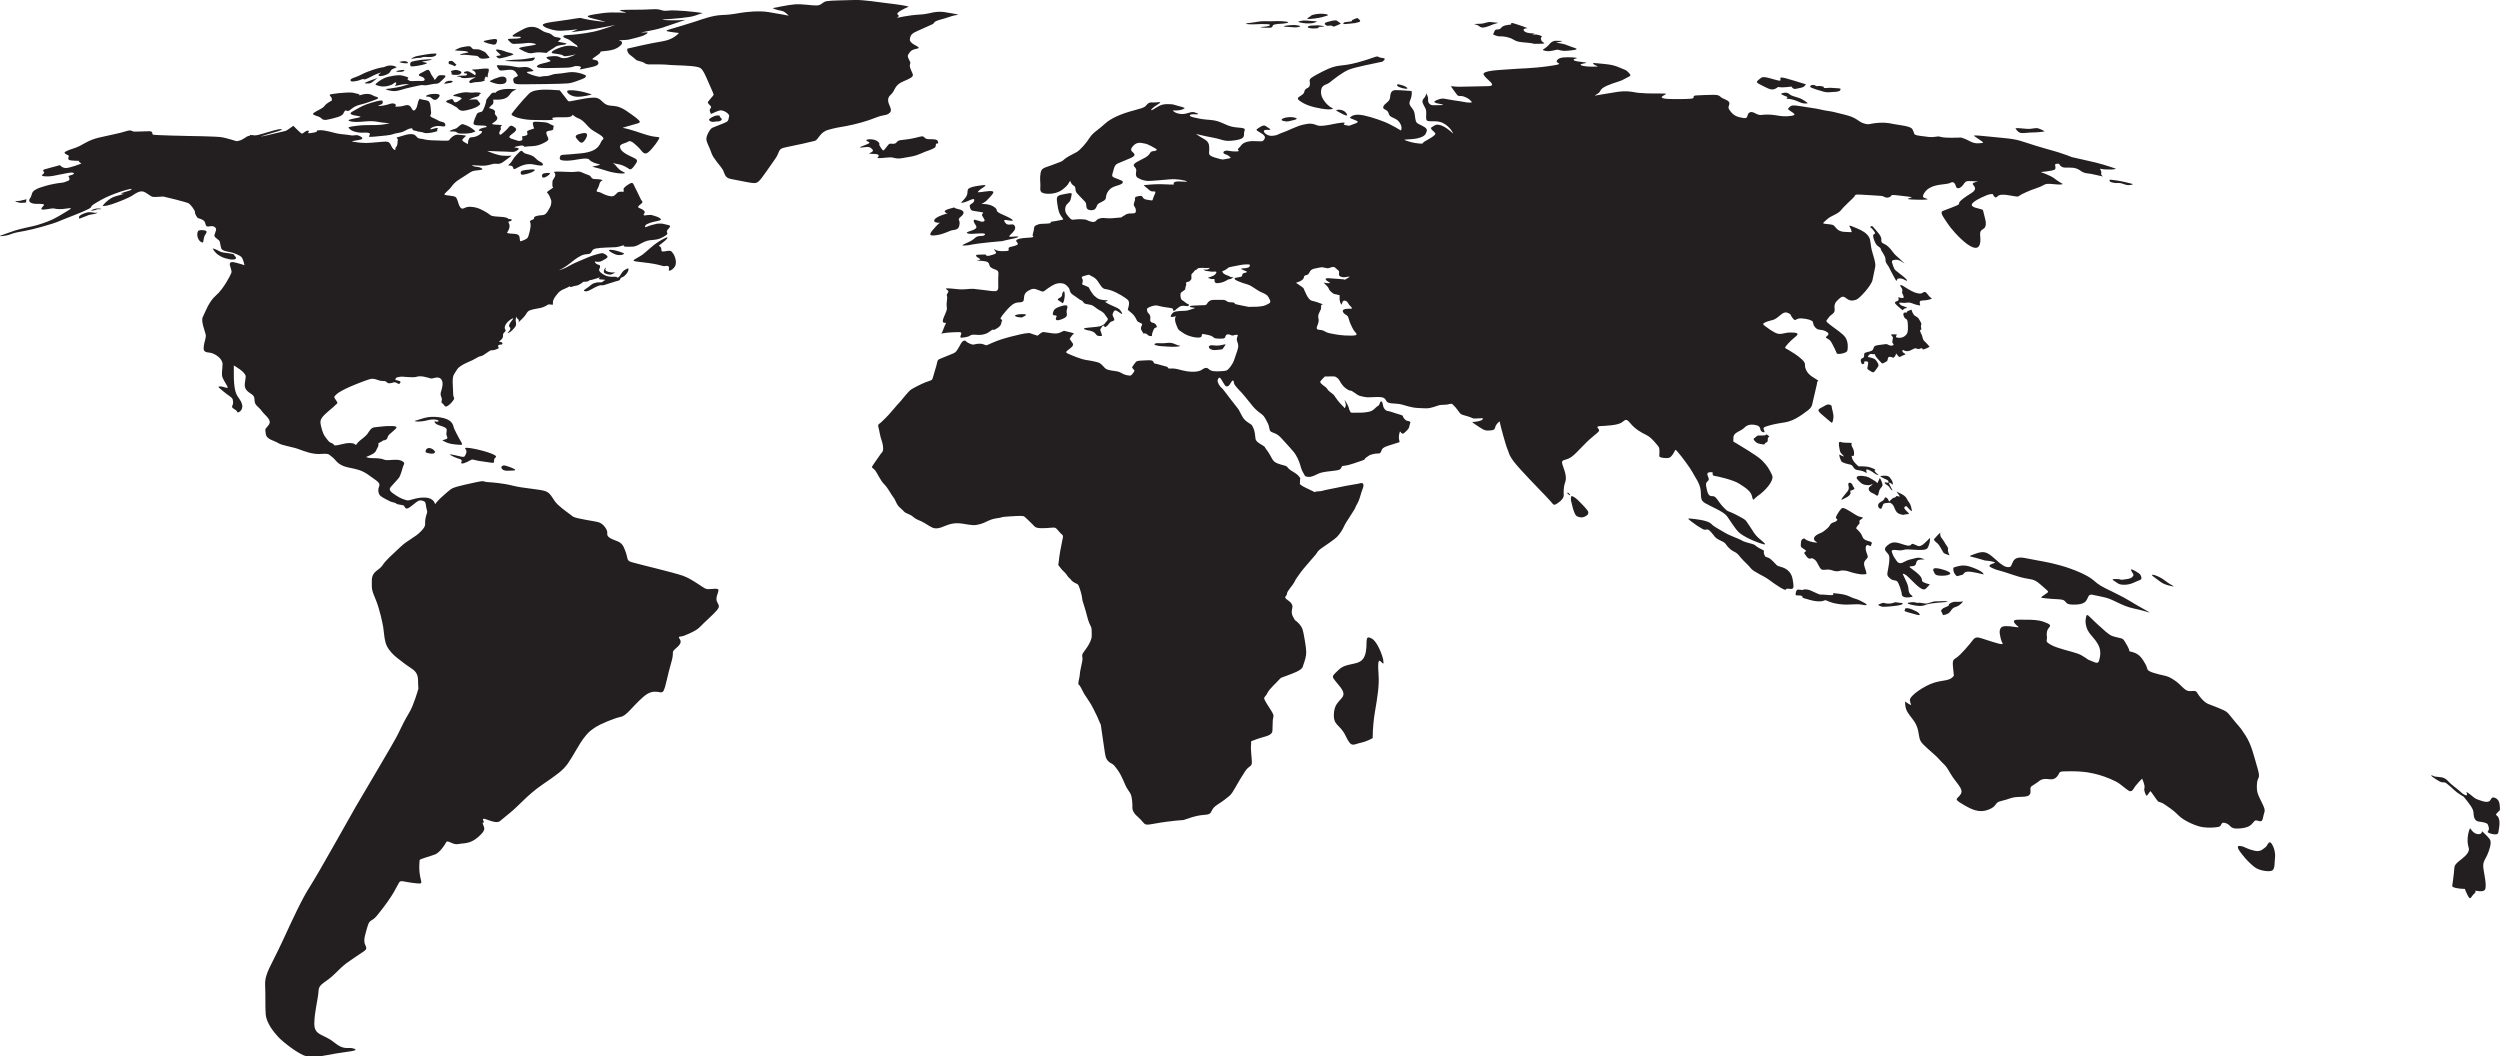 <?xml version="1.0" encoding="UTF-8"?>
<svg xmlns="http://www.w3.org/2000/svg" viewBox="0 0 499.15 210.94">
  <defs>
    <style>
      .cls-1 {
        isolation: isolate;
      }

      .cls-2 {
        fill: #231f20;
        mix-blend-mode: color-dodge;
        stroke-width: 0px;
      }
    </style>
  </defs>
  <g class="cls-1">
    <g id="Layer_2" data-name="Layer 2">
      <g id="Layer_1-2" data-name="Layer 1">
        <path class="cls-2" d="M49.91,26.95c.8,0,.79.18,1.59,0,.8-.18,3.35-1.01,4.1-1.13.76-.11,1.1.04-.12.39-1.23.35-3.74,1.11-3.34,1.05.4-.06,1.6-.33,3.32-.76,1.72-.43,1.47-.24,2.12-.69.65-.45.99-.69.99-.69,0,0,1.43,1.46,1.61,1.52.18.06.3,0,.52-.19.22-.18.62-.44.89-.35.28.09-.21.44-.04.48.17.05.53,0,1.21-.13.68-.12.53-.4.53-.4,0,0-.06-.01.67-.05.72-.04,2.65.46,3.21.62.57.16,2.48.29,2.97.41.49.11.88-.2,1.51.06.63.26,1.02.6.34.78-.68.18-2.2.32-1.52.43.68.12,1.72.26,2.8.24,1.08-.02,3.15-.27,3.74-.27s.84.23,1.09.82c.26.59.58.82.77.87.19.05-.07-.28.2-.57.27-.29.33-.86.3-1.05-.03-.19.15-.29.03-.57-.12-.28-.57-.23.34-.47.91-.24,1.63-.59,2.55-.51.91.08.79.83,1.59.89.79.06.84.26,2.22.33,1.38.07.82,0,2.37.08,1.55.07,1.06-.11,1.63-.61.57-.51.98-.6,1.35-.58.37.02,1.64.13,1.59.24-.05.1-.86.65-.71.92.16.27,1.09.71,1.09.71,0,0,.04-.62.07-.68.03-.07.17-.55.37-.63.21-.09,1.08.05,2-.67.91-.71-.09-.67-.09-.67,0,0-.36.01-.05-.28.32-.29,1.44-.47,1.44-.47,0,0,0,.13-.02-.1-.02-.23-.73-.19-1.45-.22-.72-.03-1.19-.09-1.15-.48.05-.38.37-1.18.63-1.73.25-.54.87-.35,1.14-.65.27-.3.79-1.77.75-2.06-.04-.3.69-.94.98-1.36.29-.42.92-.23.92-.23-.06-.14.45-.54,1.48-.71,1.03-.17,2.75,0,2.75,0,0,0-.17,0-.76.36-.6.35-.59.96-1.46,1.4-.87.44-2.51.3-2.51.3,0,0,.19.73-.14.97-.33.24-.7.72-.7.72,0,0,1.39.26,1.21.84-.19.59.53.69.46,1.24-.07.55-1.2,1.01-1.04,1.09.16.08.21.12.75.14.54.02,1.26.08,1.26.08,0,0-.43.28-.29.58.15.3-.15.49-.26.81-.11.32.08.6.24.54.16-.06,1.12-.88,1.42-1.25.29-.37.47-.56.73-.56s.93.5.94.68c.02.18-.02.43-.72.92-.71.49-.76.72-.41.91.34.19.39.13,1.06.36.68.23.54.21,1.05.12.51-.09.16-.84.21-.86.06-.02,1.17-.1,1.09-.48-.09-.38-.25-.57.33-.76.59-.19,1.01-.34,1.01-.34-.11-.24-.17-.25-.27-.88-.09-.63.5-.46,1.87-.39,1.37.07,1.31.36,1.97.6.65.23.15.32.24.7.1.38-.8.43-.8.43,0,0-.6.07-.59.36.01.29.13.65.36,1.1.23.46-.43.78-1.23,1.15-.8.38-1.6.48-2.37.49-.77,0-1.18.2-1.17.07,0-.14-.31-.26-.74-.2-.44.06-1.48.29-1.18.37.3.08,1.18.06.64.49-.55.43-.87.43-1.57.38-.71-.05-1.39-.05-1.85-.07-.45-.02-2.71-.11-2.71-.11,0,0,1.29.6,2.41.84,1.12.25,2.49.1,2.49.1,0,0-.75.59-1.63,1.22-.88.64-1.33.36-1.84.4-.52.04-.94.3-1.91.38-.98.08-2.83-.17-2.57-.08.26.09.32.25.84.3.52.05.83.11,1.18.36.36.25-.44.31-1.1.38-.66.07-.85.14-1.26.39-.4.25-1.91,1.23-2.39,1.54-.48.31-1.02.82-1.43,1.42-.42.61-1.56,1.34-1.27,1.5.29.16,1.63.18,2.1.41.46.23.59,1.36.83,1.8.24.43.44.76,1.07.42.63-.34,1.55-.25,2.36-.04.81.21,2.29,1.05,2.7,1.43.42.37,1.45.31,2.54.42,1.09.11,1.1.39,1.1.39,0,0,1.17.04.54.37-.63.33-.63.01-.38.57.26.56-.06,1.33-.36,1.71-.3.38,1.5.19,2.11.48.61.29.19,1.46.62,1.31.43-.14,1.15-.4,1.34-.71.19-.31.26-.72.4-1.24.13-.53.32-1.48.08-1.86-.24-.38.9-.53.79-.69-.11-.16.06-.48.84-.61.78-.13.79-.01,1.26-.21.48-.2.91-1.15,1.11-1.49.2-.34.29-1.07.22-1.34-.06-.27-.44-1.14-.62-1.33-.19-.19-.49-.24.44-.82.92-.58.46-.45.43-.63-.03-.18-.02-.6,0-.99.01-.39.6-.81.56-1.36-.04-.54-.36-.42-.26-.54.1-.12,1.69-.09,2.84-.01,1.15.08,1.68-.08,2.02-.08s.87.21,1.42.48c.56.27.84.2,1.06.54.22.33.34.52,1.04.5.7-.02,1.38.19,1.38.19,0,0-.56.18-.68.79-.13.6-.47,1.05-.54,1.3-.07.25.12.26.43.29.31.03,1.01.54,1.85.75.84.21,1.1.15,1.56-.33.45-.48.51-.44.88-.47.37-.03.46.05.65-.05.19-.1-.17-.31.04-.64.21-.33.85-.76,1.34-1.01.49-.24.62.25.83.7.21.45.98,1.93,1.19,2.43.2.49.66.52.08.99-.58.46-.85.67-.24.88.61.21,1.1.58.94.94-.17.35-.31.36-.11.46.2.1,1.1-.19,1.64-.02.54.17,1.2.33,1.54.61.33.28.27.38-.37.52-.64.14-1.28.28-1.61.4-.33.12-.88.35-.92.53-.04.18-.28.49.27.25.55-.24,1.39-.48,1.98-.59.59-.11.14-.01.66-.05.52-.04.95.16,1.61.29.66.13.38.42.13.7-.26.27-.49.54-.3.84.19.31-.29.58-1.02.96-.73.38-1.21.43-2.24.52-1.04.09-1.64.5-2.49.95-.85.45-1.17.34-2.21.37-1.04.03-.51-.35-.86-.27-.35.08-.83.31-1.51.36-.68.04-2.91.07-3.82.24-.91.17-.78.56-1.1.89-.33.33-.62.19-1.32.34-.7.15-1.69.79-2.76,1.69-1.08.9-2.3,1.45-2.3,1.45.23-.03,1.46-.49,2.13-.92.68-.44,3.21-1.46,3.98-1.78.77-.32,2.36-.78,2.67-.71.32.07,1.01.51.94.74-.07.23-.39.41-1.12.8-.74.39-1.42,0-1.42.16,0,.16.31.53.75.61.44.08.29.47.23.67-.07.2-.42.45.46,1.08.89.63,1.63.68,2.44.64.81-.03.32.19.66.16.33-.02.54-.46.76-.8.22-.35.5-.67.84-.82.34-.15.64-.43.57.1-.08.53-.72,1.27-1.19,1.43-.47.16-.44.37-.5.54-.05.16-.53.18-1.8.61-1.27.44-1.67.54-1.85.48-.18-.06-.65.07-1.31.41-.66.34-1.4.81-1.8.8-.4-.01-.71-.13-.03-.52.68-.39,1.05-.93,1.66-1.12.61-.19.86-.16,1.31-.16s.3-.19.73-.38c.42-.19-.23-.13-.83-.2-.59-.07,0-.44,0-.44l-.72.23s-1.08.35-1.34.37c-.26.02-.25.14-.34.21-.1.07-1.02.12-1.02.12,0,0-.7.67-1.45.77-.74.1-.24.06-.8.21-.57.15-.36-.18-.5-.08-.14.1-.26.18-.93.47-.68.3-1.04.39-1.83,1.48-.8,1.09-.46,1.49-.54,1.66-.08.17-.68-.11-.93.02-.26.13-.87.55-1.52.67-.66.12-1.94.34-2.3.55-.36.21-.48.5-.77.93-.29.43-1.4,1.45-1.4,1.45,0,0,.32-.41-.07-.71-.39-.3-.21-.57-.21-.57,0,0-.27.41-.24.83.03.42.24.84-.1,1.31-.35.46-.88,1.04-1.34,1.2-.46.16.21-.31.35-.69.14-.38-.11-.4-.21-.59-.1-.19.08-.66.62-1.29.54-.63-.19-.25-.69.17-.5.42-1.04,1.21-.71,1.72.34.51-.51.46-.44,1.21.07.75-.86,1.12-.76,1.23.11.11.59-.05.64.32.05.37-.46.2-.68.31-.23.1-.19.24-.15.45.04.21.32.08.19.14-.12.06-.48.32-1.03.44-.54.12-.51-.06-.91.19-.41.26-.72.49-1.17.79-.44.3-.63.2-1.06.4-.43.21-.63.38-1.16.64-.52.26-1.65.67-2.37,1.18-.73.51-.65.65-1.23,1.48-.59.84-.29,2.31-.28,3.72,0,1.42.4,1.02.14,1.47-.26.45-.74,1-1.28,1.32-.54.32-.56-.22-1-.54-.44-.32.1-.54-.19-1.19-.28-.66-.15-.89-.02-1.36.14-.47.31-1.15.23-1.66-.09-.51-.44-1.15-1.48-.9-1.04.25-.75.13-1.21.03-.46-.11-1.63-.5-2.43-.24-.79.27-2.8-.08-3.28,0-.48.08-.83.11-.92.33-.1.23-.31.27.42.43.73.16.53.34.37.59-.17.25-.59-.13-.86-.23-.27-.09-.69.19-1.23.19s-.47-.39-.93-.44c-.46-.05-.68,0-1.09-.13-.4-.13-.92-.36-1.48-.33-.56.03-3.14,1.06-4.39,1.61-1.25.56-2.28,1.1-2.72,1.55-.45.45-.49.49,0,1.16.49.67.17.56-.17.95-.34.39-1.04.86-2.09,1.86-1.06,1.01-.95,1.5-.72,2.48.24.98.53,1.7.9,2.12.37.42.56.87.98,1.02.41.16.49.22.63.39.14.17.05.25.89.09.84-.16,1.51-.39,2.06-.39s1.05.01,1.25.23c.21.22.31.09.36-.03.05-.12.49-.55.62-.67.13-.12,1.21-.91,1.52-1.34.31-.43.69-1.28,1.42-1.34.72-.06,2.34-.33,3.68-.25,1.33.07.51.58-.08,1.12-.6.54-.76.6-.94,1.02-.18.42-.01.42-.56.66-.55.25-.1-.15-.39.1-.29.25-1.09.59-.98.54.1-.06.1.42,0,.65-.1.23-.21.35-.46.92-.25.57-1.95,1.16-1.95,1.16,0,0,.43.24,1.2.24s1.72,0,2.41.3c.7.3,2.47-.24,3.44.21.96.44.44.71.35,1.13-.09.42-.56,1.86-.77,2.19-.22.33-1.15,1.27-1.72,1.95-.57.67.35,1.17,1.17,1.72.82.56,1.64.81,2.14.93.49.12,1.81-.65,3.61-.56,1.8.09,1.95,1.34,1.95,1.34,0,0,.51-.78,1.75-1.83,1.23-1.05,1.39-1.35,2.63-1.69,1.25-.34,1.65-.4,3.64-.85,1.99-.46,1.53-.12,2.46-.06.93.06,3.08.21,5.1.73,2.03.52,5.35.67,6.5,1.1,1.16.43,1.36,1.64,2.39,2.63,1.04,1,2.45,1.91,3.02,2.39.58.48,4.48.92,5.29,1.21.81.29,1.72,1.47,1.6,2.18-.11.71.69,1.07,1.82,1.49,1.13.42,1.39.91,1.86,2.23.48,1.32.12,1.69,1.16,2.02,1.05.33,8.47,2.08,10.29,2.73,1.83.65,3.96,2.39,4.58,2.6.62.21,1.89-.17,2.37.07.48.24-.63,1.56-.16,2.5.48.94.51,1.02-.04,1.72-.55.71-2.52,2.41-3.32,3.27-.82.86-2.29,1.41-3.14,1.77-.85.36-1.45,0-.93.73.52.73-.25,1.35-.99,2.01-.74.66-.08.59-.75,2.75-.67,2.18-1.02,4.58-1.51,5.54-.5.97-1.72-.85-4.07,1.24-2.37,2.1-3.27,3.72-4.47,3.96-1.2.24-4.15,1.43-5.24,2.19-1.1.76-1.37,1.04-2.23,2.17-.87,1.14-2.06,3.47-3.07,4.92-1.02,1.46-2.26,2.3-5.15,4.28-2.91,2-4.54,4.08-6.53,5.69-2.01,1.62-1.51,1.27-1.92,1.58-1.05.79-3.85-1.26-3.31-.13.4.84-.36,0-.05.79.31.8.62,1.11-1.01,2.54-1.64,1.44-2.95,1.15-3.98,1.38-1.03.23-2.09-.94-2.38-.36-.28.59-1.3,2.05-2.18,2.41-.87.36-3.08.91-3.11,1.14-.45,4.38,1.4,4.85-.65,4.64-5.62-.55-1.04-1.89-7.87,6.45-1.07,1.31-1.46.63-1.89,2.18-.43,1.57-.93,2.75-.42,3.75.52,1-.06.95-1.95,2.3-1.91,1.36-1.94,1.16-4,3.24-2.07,2.1-3.33,2-3.41,3.6-.08,1.61-.81,4.03-.84,6.47-.03,2.47,1.83,2.04,3.95,3.77,2.14,1.75,2.78.82,3.97,1.25,1.19.44-1.13.55-3.67.98-2.55.44-4.27.93-5.82.55-1.54-.39-4.63-2.79-5.59-3.82-.95-1.02-2.43-2.85-2.55-4.6-.11-1.74-.01-3.47-.11-5.8-.1-2.31,1.13-3.73,3.43-8.69,2.24-4.85,3.94-8.54,5.55-11.04,1.59-2.47,7.55-13.14,9.07-15.81,1.51-2.63,7.72-12.98,8.47-14.56.75-1.56,1.32-2.76,2.25-4.3.92-1.53,1.77-4.59,1.82-4.75.05-.15-.04-.27-.06-1.68,0-1.4-.63-1.97-1.57-2.57-.93-.6-1.86-1.35-2.57-1.9-.71-.56-1.52-1.33-2.05-2.33-.54-.99-.63-2.98-.76-3.81-.13-.82-.71-3.59-1.48-5.48-.76-1.87-.84-1.91-.8-3.86.04-1.93,1.44-1.96,2.14-3.04.68-1.07,1.98-2.13,3.52-3.61,1.52-1.47,2.93-1.89,4.16-3.18,1.22-1.28.67-1.28.89-2.53.22-1.23.49-1.04.28-1.71-.21-.66-.14-1.47-.47-1.69-.34-.22-.9-.37-1.42-.03-.51.34-1.58,1.34-2.03,1.41-.44.06-.46-.31-.63-.53-.17-.22-1.38-.22-1.55-.44-.16-.22-.78-.25-1.13-.4-.36-.16-1.71-.84-2.04-1.15-.33-.31-.6-1.05-.27-1.84.33-.79-.41-1.1-1.89-2.18-1.47-1.08-2.23-1.23-4.38-1.68-2.14-.45-2.5-1.72-3.12-2.08-.61-.35-.35-.74-2.14-.59-1.78.15-3.51-.59-4.62-.99-1.1-.41-3.27-.7-4-1.19-.72-.49-2.34-.67-2.47-1.84-.13-1.17-.24-.71.56-1.74.8-1.02-.69-1.86-1.36-2.81-.66-.94-1.46-1.08-1.45-2.24.01-1.15-.88-1.09-1.58-1.91-.7-.81-.2-1.83-.18-2.74.02-.9-2.37-2.2-2.37-2.2,0,0-.01,1.5,0,2.12.01.61.03,2.09.37,3.2.34,1.12,1.02,1.39,1.29,2.52.27,1.14-.93,1.83-1.01,1.39-.08-.45-1.25-.64-.96-1.17.28-.53.15-.86.09-1.27-.05-.41-1.02-.88-1.82-1.58-.79-.7-1.43-1.03-.69-1.03s1.52.51,1.5.19c-.02-.32-.8-1.32-1.04-2.01-.24-.69,0-1.46.02-2.62.03-1.15-1.62-2.24-2.69-2.32-1.06-.08-1.15-.46-1.06-1.29.09-.82.51-1.68.39-2.31-.13-.63-1.01-2.72-.58-3.51.42-.79,1.16-3.05,2.63-4.3,1.46-1.24,2.87-3.97,3.07-4.5.2-.53-.5-1.55-.27-1.94.23-.39.85-.16,1.36-.05.51.12,1.53.46,1.53.46,0,0-.24-1.19-.58-1.6-.34-.41-1.71-.93-2.39-1.04-.68-.11-1.54-.29-1.67-.72-.13-.43-.22-.98-.29-1.34-.07-.35-1.02-.78-1.07-1.15-.05-.37.46-1.1.3-1.47-.16-.37-.59-.59-1.31-.44-.73.15-.7-.22-.86-.76-.15-.54-1.07-.8-1.35-.86-.27-.07-.75-1.01-.67-1.24.08-.23-.83-1.46-1.22-1.72-.39-.25-4.98-1.38-5.12-1.38s-1.78.15-2.14.06c-.36-.08-1.23-.87-1.83-1.04-.61-.17-1.36.19-2.06.7-.7.52-3.01,1.42-4.22,1.82-1.21.4-2.01.44-1.79.23.22-.21.42-.55,1.09-1.05.66-.5.94-.65,2.11-.96,1.18-.31,1.16-.33.77-.31-.39.02-.62-.04.33-.33.95-.29,1.29-.33,1.43-.58.14-.25-1.87.33-3.28.87-1.41.54-2.29.92-3.87,1.88-1.59.97-.33.61-1.55,1.25-1.22.64-4.77,1.94-5.9,2.44-1.14.5-5.14,1.61-6.65,1.87-1.5.26-2.11.37-3.01.72-.9.35-2.57.46-1.86.22.72-.24,2.12-.79,2.99-1.05.86-.26,3.02-.74,3.64-.87.62-.13,2.54-.74,3.68-1.28,1.12-.54,2.07-1.16,2.93-1.67.86-.51,1.13-.74-.03-.53-1.16.21-2.14.13-2.56,0-.43-.13-2.17.4-2.48.17-.31-.23.58-.72.44-.95-.14-.23-1.32-.08-1.94-.17-.63-.08-1.32-.44-.84-1.07.48-.63.21-1.16.94-1.64.74-.47,1.38-.6,2.19-.86.82-.27,2.78-.61,3.12-.61s.99-.22,1.44-.43c.45-.2-.02-.93-.02-.93,0,0,.23-.08.75-.24.53-.16.48-.5-.28-.44-.75.06-2.62.52-3.69.69-1.07.16-2.28.06-2.04-.2.24-.26.56-.42.38-.62-.18-.2-.28-.42.13-.52.41-.1,3.06-.84,3.06-.84,0,0,.35.52,1.11.58.76.06,3.19-.9,3.19-.9-.76-.42-.44-.53-.44-.53,0,0-1.73-.02-2.01-.18-.28-.16-.18-.47-.07-.75.11-.27-1.42-.49-.62-.94.8-.45,1.78-.6,2.68-1.05.9-.44,2.01-1.27,3.97-1.73,1.95-.46,4.19-.87,5.32-1.25,1.12-.38,1.26-.02,1.54.04.28.06,2.4-.06,3.18-.06s.53.55.7.68c.16.13,7,.27,7,.27,0,0,5.83.06,6.88.27,1.05.21,2.83.77,2.83.77,1.37-.11,1.88-1.09,2.68-1.09ZM135.54,6.59s-.98,1.3-3.29,1.66c-2.32.36-6.73,1.39-6.94,1.45-.21.07-.05.8.37,1.17.42.37.85.62,1.21.99.36.37,1.24.34,1.79.73.54.39,1.09.25,2.95.27,1.86.02,1.33.1,3.39.17,2.06.07,4.21.17,4.81.55.6.38,1.19,1.87,1.58,2.77.39.91,1.12,2.44,1.08,2.58-.04.14-1.1,1.28-1.16,1.46-.05.18.24.49.52.74.28.26.03.46-.11.69-.13.24.15.84.19.92.04.07,1.2-.59,1.84-.7.64-.11,1.95.66,1.8,1.2-.33,1.22.32.8-3.32,2.26-.48.19-1.33,1.69-1.21,2.41.12.73.67,1.6,1.01,2.65.34,1.06,1.81,2.57,2.23,3.27.42.7.34,1.67,1.63,1.9,1.3.22,2.52.53,3.46.67.95.14,1.55.35,2.16-.24.62-.59,2.08-2.81,3.21-4.39,1.12-1.57.4-2.04,2.26-2.39,1.86-.35,4.85-1.04,5.65-1.25.8-.21.97-1.72,2.73-2.21,1.76-.49,1.98-.45,3.67-.77,1.69-.32,4.07-.95,5.8-1.66,1.73-.7,2.12-.33,2.8-.98.68-.64-.35-1.57-.33-2.51.01-.93.66-.99,1.1-1.83.44-.83.68-1.38,1.98-1.94,1.3-.56,2-.87,1.85-1.39-.15-.52-.67-1.29-.59-1.86.08-.56.25-.24-.14-1.02-.39-.78-.37-.88.19-1.6.56-.72,1.76-.53,1.71-.85-.05-.31-1.85-.79-1.76-1.66.09-.86.49-1.12.82-1.33.33-.21,3.59-1.61,3.81-1.74.22-.13,0-.48,1.55-.89,1.54-.41,2.08-.68,2.66-.8.58-.13,1.47-.11-.23-.39-1.7-.28-2.07-.41-3.2-.33-1.14.08-1.57.44-3.61.55-2.04.11-4.42.65-4.42.65,0,0,.74-.35.19-.68-.54-.33,1.76-1.4,2.13-1.53.37-.12-2.7-.56-4.3-.73-1.59-.17-4.68-.71-6.52-.63-1.84.08-4.52.06-5.47.23-.95.17-.98.83-2.02.86-1.04.03-2.88-.34-4.38-.22-1.51.12-4.02.7-4.3.73-.28.03.81.44,1.56.53.75.09,1.54,1,1.54,1,0,0-1.99-.39-4.02-.72-2.02-.33-4.58,0-5.49.14-.9.14-2.11.41-3.85.45-1.74.05-3.97.85-5.08,1.23-1.11.38-4.55,1.41-5.41,1.65-.87.24-.6.35.2.48.8.13,1.68.21,1.68.21ZM83.38,20.76c-.09.67-.59,1.63-.97,1.21-.38-.41-.44-1.25-1.58-.91-1.14.34-2.14.24-1.93.17.21-.07.21-.44-.22-.55-.43-.11-.82.06-1.43.24-.61.18-2.37.42-1.53.11.83-.31.71-.48.67-.85-.04-.36-2.06.25-3.17.64-1.11.39-1.98.98-2.75,1.39-.77.4-.52.66.21.81.74.15,2,.25.76.49-1.24.25-2.18.42-1.74.63.44.21,1.4.25,2.41.17,1.02-.07,1.93-.24,3.35.02,1.42.26,2.35.25,2.35.25,0,0-.7.22-1.8.34-1.1.11-2.95,0-3.99.11-1.04.11-2.67.27-2.41.5.26.23.37.58,1.58.84,1.21.27,1.59.01,2.33.14.74.13,0,.7.17.79.17.09,1.79-.08,3.42-.25,1.63-.18,1.14-.33,2.44-.52,1.3-.19,1.63-.76,2.4-.88.76-.13.05.29.81.42.76.13.29.16,1.14.25.85.09.57.3,1.46.26.89-.04,2.1-.4,2-.47-.1-.06-.15-.23.06-.48.21-.25-.9.05-1.31.18-.41.13-.16-.34.69-.56.85-.22,1.39,0,1.83,0s.42-.77-.3-.9c-.72-.12-.92-.42-1.89-.82-.97-.39-.28-.57-.36-1.08-.08-.51-.05-2.02-.56-2.28-.5-.26-1.22-.19-1.72-.46,0,0-.32.37-.41,1.04ZM66.25,19.74c0,.48.21.18-.65.71-.87.53-.66.73-1.28,1.13-.62.4-1.97.94-1.81,1.21.16.27,1.1.43,1.41.64.31.21.49.64,1.36.48.87-.16,1.19-.27,1.84-.45.64-.17,1.2-.37,1.43-.8.22-.43.32-.64.52-.6.19.04.42.23.75-.05.33-.28.84-.65,1.32-.86.48-.22,1.65-.44,2.28-.69.63-.25,1.62-.53,1.97-.75.35-.22-.21-.38-.57-.48-.35-.1-.6-.48-1.54-.48s-1.68.43-1.53.24c.15-.19-.47-.29-.81-.37-.34-.08-.62-.21-1.87-.13-1.25.08-1.79.13-2.84.3-.91.14.03.47.02.94ZM91.14,25.61c-.18.11-.8.23-1.27.48-.47.25.68.11,1,.19.32.08.48.29.73.35.26.06,1.77.1,2.49-.09.72-.19.81-.25.79-.34-.03-.09-.91-.84-1.69-1.14-.77-.3-.79-.31-1.02-.24-.23.07-.84.68-1.03.79ZM89.86,19.87c-.66.17-1.19.38-.36.69.83.3,1.03.56,1.57.81.54.26.47.99,2.02.66,1.55-.33,2.29-.72,2.64-1.06.35-.34,0-.41-.19-.72-.2-.31-.22-.45-.94-.4-.73.05-.96.05-.96.05,0,0,.64-.36,1.51-.59.87-.23.31-.38.77-.6.46-.21-.76-.32-1.35-.24-.59.08-.56-.02-1.46-.05-.9-.02-2.58.48-2.61.65-.02.18.69.11,1.22.32.53.22.74.19-.2.8-.94.62-.91-.14-1.07-.24-.17-.1.09-.28-.59-.1ZM86.33,18.77c-.98.05-1.51.45-1.17.51.33.06.62-.06,1.01.31.39.37.79.58,1.34-.04.54-.61.34-.87-1.17-.79ZM73.61,14.24c-1.33.49-1.76.89-2.75,1.2-1,.31-.97.58-.79.76.17.18,1.1-.01,1.54-.13.45-.12.92-.41,1.06-.23.13.17,1.53-.59,2.05-.85.52-.25,1.25-.52,1.35-.51.1.01-.53.3-.49.54.03.24.78.25,1.68-.16.9-.42.5-.79,1.2-1.11.69-.32,1.1-.27.25-.56-.86-.28-1.68.03-1.97.18-.29.15-.53-.09-3.11.87ZM79.53,15.02c-.6.02-.89.07-2.02.32-1.12.26-1.91.92-2.34,1.28-.44.36-.1.36.69.58.79.21,2.2-.06,2.77-.56.57-.5.59.12.28.38-.31.26.62.02,1.06-.09.44-.12,1.6-.16,1.69-.16s-1.17.46-2.27.66c-1.1.2-1.96.31-2.25.33-.29.02.11.27,1.19.41,1.09.14,2.09-.43,3.96-.8,1.86-.38,1.81-.45,2.31-.35.5.09,1.22-.16,1.94-.26.72-.09.92.06,1.51-.54.59-.59,1.4-1.16.48-1.2-.92-.03-.99-.03-1.44.6-.45.64-.33.24-.33.24,0,0-.34-.56-.57-.85-.22-.29-.26-.74-.55-.98-.29-.24-.66.1-1.53.53-.87.43-.44.59.11.77.55.19.76.66.38.79-.38.13-.66-.02-1.9.06-1.24.08-1.04-.22-1.32-.31-.28-.09.72-.29-.39-.6-1.1-.31-1.05-.25-1.48-.24ZM75.33,15.63c.21-.13-1.93.61-2.33.84-.4.24.15.2.68.19.53-.01.96-.58,1.65-1.03ZM79.47,14.1c-.49.11-.54.2.13.25.68.05,1.18-.14,1.13-.31-.05-.17-.87-.03-1.26.06ZM84.17,11.94c-.48.04-1.97.32-2.11.46-.14.14-.22.43-.14.66.08.23.14.27,1.39.09,1.26-.18,2.24-.53,1.89-.6-.35-.06-.53-.16-.86-.19-.33-.03.37-.14,1.21-.28.84-.14,1.22-.38-1.38-.14ZM80.06,12.29c-.37.09-.49.09.1.24.6.15,1.34.14,1.31.02-.02-.13-.36-.51-1.42-.26ZM83.32,11.18c-.72.15-1.02.42-1.22.53-.2.11.77-.08,1.21-.14.43-.06.45.08.95-.12.5-.2,1.16,0,1.91-.08.74-.09,1-.36.97-.59-.03-.23-1.74-.02-3.81.4ZM89.77,12.2c-.22.05-.24.23-.18.44.06.21.13.16.44.24.31.08.58.24.64.3.06.05.1.07.35-.14.25-.2.01-.17-.24-.44-.26-.27-.43-.54-1-.4ZM91.27,13.99c-.49-.09-.89.1-1.12.16-.23.06,0,.19.02.44.01.25-.14.33.63.36.78.03,1.06-.05,1.27-.35.21-.3-.35-.52-.8-.6ZM94.07,14.53c-.39-.21-.54-.39-1.1-.26-.56.12-.22.27-.26.35-.04.08.61-.01.53.18-.09.2.06.28-.68.3-.74.02-.93,0-1.28.13-.34.13.55-.02.71.18.15.2.57.22,1.3.16.73-.06,1.73-.16,1.73-.16,0,0-.65.29-.96.49-.31.2-.53.5-.24.64.3.15.48-.15,1.51-.16,1.02-.01,1.48-.33,1.48-.33,0,0-.17-.13,0-.44.18-.3.17-.37.17-.37,0,0,.33.17.39.24,0,0,.01-.18.02-.5,0-.32.13-.35.18-.78.05-.44.13-.53-.64-.52-.76.01-1.36.17-1.98.17s-.93.07-.54.21c.39.14.37.3.52.46.15.16-.08.53-.06.51.02-.02-.8-.51-.8-.51ZM89.44,16.18s-.02,0-.04,0c-.37.09-.58.31-.68.45-.1.15.39.06,1.17-.08.78-.15.64-.57-.45-.38ZM99.71,15.39c-.67.19-1.25.44-1.69.67-.44.23-.16.26.59.52.75.26,1.66.32,2.2.04.53-.27.59-1.7-1.09-1.23ZM104.64,13.38c-1.13.06-.84.16-2-.09-1.16-.25-2.75-.27-3.18-.27s-.29.12-.04.56c.25.44.3.59,1.3.45,1-.14,1.81-.23,2.23.35.42.59.7.77.04.99-.66.22-.55.57-.43,1.02.12.46.89.44,1.95.44s7.77-.06,8.86-.18c1.09-.11,2.22-.64,2.87-.87.64-.24,1.08-.6.44-.87-.65-.27-1.61-.52-2.45-.52s-1.67.26-2.98.34c-1.32.08-1.19.44-2.35.46-1.17.02-.73.32-2.01-.03-1.27-.35-2.13-.78-1.43-.84.7-.06,1.27-.11.97-.3-.29-.19-.72-.7-1.77-.64ZM93.02,10.24c.61.13.73.23-.08.35-.81.12-1.55.43-.77.37.78-.06,1.38.04,2.3.13.93.09.88.03,1.15.35.28.32.74.32,1.45.23.71-.09.81-.12.52-.4-.3-.28-.5-.79-.99-.99-.49-.2-.84-.48-1.44-.45-.6.03-.74.04-1.05-.36-.31-.4-.8-.21-1.59-.1-.79.11-1.18.41-1.53.55-.72.28,1.42.17,2.03.31ZM103.73,6.22c-1.05.57-1.91,1.05-1.04,1.1.87.06,1.31-.04,1.29.12-.01.16-.28.28-1.62.28s-1.01.17-.5.68c.51.51.67.34,1.82.32,1.15-.02,1.64-.26,2.53-.11.88.14,1.11.28.19.43-.92.15-3.07.43-2.73.68.35.25,1.51.85,2.13.91.62.06.89-.25,2.25-.16,1.36.09.99.18,1.24-.05.25-.23,1.27-.8,1.51-1.01.24-.21.68-.34,1.49-.44.8-.1,1.11-.24.45-.39-.65-.15-1.43-.21-1.31-.33.12-.12.71-.45.48-.62-.23-.17-.72-.16-1.08-.25-.35-.09-.61-.5-1.04-.68-.42-.18-.85-.19-1.34-.46-.48-.27-1.16-.91-2.38-.88-.82.02-1.3.3-2.34.86ZM99.92,11.04c-.35.09-1.13.11-.69.39.44.28.28.29,1.08.13.8-.16,2.03-.56,2.18-.67.14-.12-.57-.34-1.07-.44-.5-.1-.77-.36-1.83-.54-1.55-.27.69,1.05.34,1.15ZM140.3,2.6c-1.17-.19-5.41-.67-6.9-.48-1.49.19-1.2-.41-3.23-.27-2.03.14-5.05.06-6.03.14-.98.08.35.31.8.5.44.19-2.38-.21-4.78.15-2.41.36-3.96.54-1.74,1.07,2.22.53,2.48.68,2.48.68,0,0-2.99-.32-4.18-.61-1.19-.29-.48-.27-3.13.13-2.65.4-5.14.61-5.21,1.04-.07.43,1.56,1,2.75,1.15,1.18.15,3.92-.21,4.14-.26.22-.04-1.25.58-1.25.58,0,0,1.35-.15,2.89-.37,1.54-.21,2.76-.45,4.23-.73,1.47-.28,1.74-.36,1.74-.36,0,0-2.78,1.05-4.58,1.41-1.8.37-4.04.6-5.06.63-1.02.02-1.02.39-.13.7.89.31,1.38.96,1.82,1.18.44.22.38.57.38.57,0,0-1.29-.73-3.35,0-2.07.73-1.99,1.11-1.57,1.2.41.09,1.94.18,2.09.49.16.31,2.46-.29,2.46-.29,0,0-1.34.76-2.33.76s-.74-.49-2.22-.4c-1.48.09-1.48.29-.99.58.49.29.95.38-.25.68-1.2.29-1.74.39-1.94.75-.2.37,1.25.37,2.16.37s1.8-.05,3.48-.07c1.67-.02,1.59-.34,2.21-.34s1.2.11.8.48c-.4.37.19.14,2.17-.25,1.97-.39,1.37-.98,1.33-1.18-.05-.2-.68-.27-1.05-.38-.37-.11,1.66-1.1,1.55-1.43-.11-.33,2.04-.07,3.35-.84,1.31-.77,1.16-1.34.48-1.47-.68-.13,1.36-.04,2.09-.26.73-.22,2.24-.48,2.96-.89.71-.41.97-.56-.43-.48-1.4.09,2.1-.34,3.91-.95,1.81-.6,3.89-1.3,4.34-1.47.46-.17.79-.09-1.11-.02-1.9.06-4.08-.08-2.81-.17,1.27-.08,5.02-.34,6.1-.74,1.08-.4,1.56-.52,1.56-.52ZM111.75,18.03c-2.07-.12-5.01-.43-6.12.66-1.12,1.1-3.18,3.57-3.47,4.04-.29.47,2.08,1.16,3.92,1.21,1.84.05,4.84.12,4.34-.15-.5-.27.08-.42,1.79-.37,1.7.05,1.99-.22,2.07-.44.09-.22.2.27,1.25.67,1.06.4,1.67,1.52,2.52,2.17.84.66,2.97,1.54,2.3,2.05-.67.51-.31,2.32-4.28,2.74-3.97.42-4.08.13-4.25.68-.17.55-.09.79,1.43.79s3.91-.79,4.4-.21c.5.58,1.41.79,1.99.92.58.13-.89.37-1.28.45-.39.08.7.16,2.67.83,1.97.67,4.6.75,3.46.27-1.14-.48-1.46-1.36-1.94-1.65-.48-.29-.03-.05.95.11.97.16,1.73.69,2.1.93.37.24.7-.08,1.32-1.01.62-.92.17-.92-1.32-1.66-1.48-.73-1.81-1.3-1.81-1.82,0-.52,1.1-.62,1.66-.98.56-.36,1.45.64,2.09,1.24.64.6,1.01,1.64,1.92.88.91-.75,2.06-2.43,2.18-2.81.12-.38-.66.03-3.18-.84-2.5-.86-3.83-1.18-4.09-1.18s.85-.33,2.2-.7c1.34-.37,1.84-.32-.24-1.83-2.05-1.49-2.67-1.81-4.3-1.91-1.63-.1-1.71-1.16-2.76-1.52-1.05-.36-4.12.43-4.98.55-.85.12-.68.31-1.34-.58-.66-.88-1.2-1.52-1.2-1.52ZM113.65,18.03c-1.08.07.14,1.24,1.48,1.28,1.34.05,2.64-.36,2.96-.41.32-.05-2.74-1-4.44-.88ZM103.72,30.34c-.31.28-1.09,1.08-1.38,1.61-.29.53-.46.61-.77.95-.31.34.56-.06.82.44.26.5,0,.64,1.08.06,1.08-.58,2.1-.78,3.18-.54,1.08.24,1.95.34,1.73-.12-.22-.46-.77-.42-1.33-1.03-.55-.61-1.09-.77-1.99-1-.9-.23-.69-.98-1.34-.37ZM90.61,85.4c-.16-.66-.36-1.71-2.8-2.08-2.44-.36-3.61.36-4.66.61-1.06.25.74.37,2.12,0,1.38-.36,2.2-.08,2.3.09.1.17-.52.27-.66.09-.14-.18-.43.44.81.82,1.25.38,1.51.57,1.47,1.03-.04.46-.15.7.02,1.09.17.39.23.55-.43.72-.66.17-.44.15-.09.35.36.21,1.1.55,2.31.63,1.21.08,1.54.26,1.02-.61-.53-.86-1.36-2.53-1.41-2.74ZM92.91,89.62c.48.54.06,1.14-.11,1.45-.17.31-.82.07-2.08-.21-1.26-.28-1.1-.14-.1.35,1,.5,1.81.38,1.51,1.04-.3.67,1.07.06,1.72-.32.65-.39.49-.04,2.51.2,2.03.25,2.36.55,2.28-.18-.08-.72,1.21-.66-.43-1.35-1.62-.68-5.85-1.61-5.31-.99ZM86.76,90.03c-.52-.67-1.47-.77-1.71-.2-.24.58.05.54.72.7.68.16,1.33-.07.99-.5ZM101.01,92.99c-.79-.23-1.15.28-.72.7.43.43,1.37.28,2.26.25.89-.03-.17-.54-1.54-.95ZM116.21,26.62c-1.01.24-1.62.41-1.06,1.07.56.66.88,1.08,1.37.59.5-.48,1.4-2.07-.31-1.66ZM105.91,33.84c-1.48.15-1.96.17-1.95.68.01.51.43.43,1.53.12,1.09-.31,2.03-.96.42-.8ZM108.57,34.62c-.26.05-.48.4-.29.73.19.33.97-.11,1.39-.5.42-.39-.13-.4-1.1-.23ZM103.31,11.9c-1.25.02-3.22.28-2.2.29,1.03.01,1.82.14,3.52.08,1.7-.06,1.89-.12,2.14-.6.25-.47-1.17.18-3.46.23ZM97.48,7.98c-1.35.22-1.12.37.17.74,1.29.37,1.41.2,1.59-.5.17-.7-.96-.37-1.75-.24ZM181.67,27.74c-1.7.29-2.24.12-2.62.64-.39.53-1,.25-1.39.31-.38.07-1.14,1.55-1.37,1.33-.24-.22-.31-.34-.62-.85-.31-.51.19-.42-.46-.95-.65-.53-2.1-.47-2.24-.25-.14.22.94.4.52.65-.42.25-1.37.55-1.74.73-.37.18.64.1,1.28,0,.64-.09,1.01.3,1.22.57.21.28-.37.55-.67.68-.29.14.9.1,1.37.16.47.06.68.31.3.65-.38.34,1.41.05,2.38.01.96-.04,1.16.42,2.65.13,1.49-.29,2.18-.27,3.58-.89,1.39-.62,1.27-.47,2.19-.87.92-.39.72-.52.81-.95.08-.43.56.12.43-.53-.13-.65-1.22-.48-1.97-.53-.74-.05-.67-.42-1.03-.53-.36-.12-.89.19-2.62.49ZM313.66,99.24c-.01.25-.07.54.1,1.1.16.56.26,1.17.48,1.73.22.57.38.97.81,1.09.44.13.74.25,1.32.01.58-.24,1.05-.67.54-1.33-.52-.65-1.39-1.53-1.88-2.01-.49-.47-1.33-1.07-1.36-.6ZM312.92,98.47c.14.24.22.19.41.35.19.16.3.02.04-.2-.26-.22-.24-.24-.24-.24,0,0-.27-.07-.21.13M390.14,134.83s-.03.05-.04.07c-.74,1.13-2.05.81-3.95,1.41-1.95.61-4.93,2.62-4.82,3.51.11.9.45,1.01.11.9-.34-.12-1.05-.66-1.05-.66,0,0-.13,1.09.44,2.08.57.99,1.35,1.58,1.87,2.86.51,1.28.32,2.05.76,2.94.44.9,2.83,2.61,3.74,3.69.91,1.08,1.08.79,2.19,2.75,1.13,1.98,2.75,3.09,2.1,4.16-.65,1.07-1.59.86.29,1.98,1.89,1.13,3.37,1.87,5.26,1.13,1.89-.74,1-1.39,2.57-1.74,1.57-.34,1.75-.69,3.19-.78,1.44-.09,2.54.04,2.61-.94.06-.98-.31-.94.83-1.62,1.14-.68.91-.85,1.8-1.02.9-.17,1.84.47,2.68-.51.83-.97-.18-1.05,2.74-1.05s4.34.38,5.58.71c1.25.34,3.48,1.22,4.25,1.86.78.64,1.78,1.41,1.97,1.41s.47.04.81-.6c.34-.64,1.62-1.91,1.62-1.91,0,0,.64,1.35.47,1.87-.17.51.22,1.24.36,1.5.14.26.69-.82.82-.86.12-.04,1.32,1.89,1.56,2.06.24.17.64.09,1.39.65.75.56,1.59,1,2.64,2.09,1.05,1.1,3.57,2.2,4.87,2.38,1.3.18,2.3.09,3.13-.05.83-.13.3-1.15,1.47-.75,1.18.4.66,1.24,2.81,1.06,2.15-.18,2.34-.89,2.9-1.46.56-.57,1.46.8,1.73-.7.26-1.49.67-1.14-.2-2.92-.85-1.77-1.11-2.11-1.02-3.77.09-1.65.82-.85.1-3.24-.71-2.37-1.14-4.58-2.39-6.49-1.25-1.89-.35-.65-2.11-2.77-1.75-2.1-1.27-1.86-3.3-2.72-2.03-.86-2.26-.63-3.36-1.84-1.09-1.2-.83-1.55-1.53-1.55s-1.15.27-2.05-.54c-.89-.8-1.02-1.11-2.26-1.87-1.23-.76-1.88-.61-3.65-1.17-1.76-.57-1.11-.72-1.67-1.69-.56-.97-1.07-2-2.46-2.44-1.38-.44-.32.25-1.22-1.33-.89-1.56-.77-1.34-1.83-1.61-1.06-.27-1.35-.24-2.46-1.18-1.1-.94-2.71-2.46-3.32-3.08-.62-.62-.56.07-.67.52-.11.45-.06,1.45.46,2.39.52.94,1.3,1.47,2.01,2.74.71,1.27.39,2.56.16,3.3-.23.75-1.12.07-1.78-.13-.66-.2-1.17-.92-2.6-1.41-1.43-.49-3.79-.94-5.17-1.69-1.37-.76-.72-.78-.83-1.56-.11-.77-.02-1.4.43-1.9.45-.5.14-.69-.99-1.12-1.13-.43-2.4-.45-3.92-.45s-2.47-.1-2,.64c.48.74,1.52,1.03.12.81-1.4-.22-2.56-.31-2.87.22-.3.53-.27.84-.02,1.98.25,1.14.71,1.22.16,1.22s-3.15-.9-4.01-1.17c-.86-.27-1.24-.24-1.75.44-.51.68-2.39,2.92-3.23,3.46-.84.55-.84.42-.51,3.5ZM337.71,103.57c-.62-.06-1-.19,0,.57,1.01.77,1.27.92,2.17,1.45.9.54.83-.39,1.74.64.92,1.04.73,1.06,1.42,1.45.69.39,1.19.5,1.48.89.29.39.69,1.01,1.49,1.45.8.44.78.37,1.48,1.23.71.87,1.53,1.49,2.1,2.23.57.74,2.51,1.44,3.71,2.35,1.21.91,3.18,2.24,3.27,1.87.09-.37.85,0,1.24-.14.39-.14.32-.67.1-1.94-.22-1.27-1.01-1.85-1.54-2.14-.52-.29-1.31-.36-1.62-.63-.31-.27-1.02-1.18-1.63-1.47-.61-.29-.6.02-.88-.69-.28-.7.33-.64-.55-1.03-.88-.39-1.07-.68-1.38-.88-.3-.2-1.97-.5-2.51-.85-.53-.35-2.46-.97-3.5-1.62-1.04-.64-2.11-1.16-2.54-1.63-.43-.47-1.36-.85-4.06-1.12ZM359.97,117.8c-.71,0-1.2-.34-1.38.37-.18.72-.12.72.61.72s.72.32.73.42c0,.09-.38-.07,1.33.44,1.72.51,2.7.3,3.04.12.34-.19.76.47,2.95.75,2.2.28,3.1-.16,4.56.12,1.46.28.95-.14-.27-.75-1.21-.6-.98-.28-2.18-.86-1.19-.58-2.53-.6-3.19-.69-.66-.09.76.55-1.21.35-1.98-.21-1.15.14-2.35-.39-1.19-.53-1.23-.62-1.92-.71-.68-.09-.74.14-.74.14ZM376.07,120.34c-.47.14-1.45.4-.87.58.59.19.25.3,1.78.19,1.52-.12,2.81-.28,2.89-.56.08-.28-.31-.09-1.04-.26-.73-.16-.54.12-1.39.21-.85.09-1.38-.16-1.38-.16ZM381.54,120.25c-1,.11-.78.3.15.51.93.21,1.75.3,2.31.16.56-.14.58-.28,1.66-.44,1.08-.16,1.47-.14,2.34-.23l.88-.09s-.17-.16-.78-.14c-.61.02-1.04.05-1.67.05s-1.47.47-1.92.44c-.46-.02-1.42-.26-1.58-.14-.15.12-.31-.23-1.39-.12ZM388.03,121.4s-.02.02-.03.02c-.53.43-.51.55-.28.89.23.35.16.5.16.5,0,0,1.07-.04,1.55-.75.48-.71.52-.7,1.24-.95.72-.25,1.29-1.03,1.29-1.03,0,0-.61.12-1.36.07-.76-.05-1.3.32-1.45.49-.15.17.33.21-1.12.77ZM381.98,121.77c-.99-.47-1.71-.4-1.64-.11.08.29-.55.27.71.62,1.26.34,2.51.8,2.21.33-.3-.47-.85-.63-1.28-.83ZM366.59,103.19c-.21.49.55.36.12.78-.43.43-1,.23-1.34.87-.34.64-1.09,1.09-1.38,1.33-.3.24-1.46.52-1.76,1.14-.3.63.62.98.62.98,0,0-.29.13-1.33-.15-1.04-.28-1.24-.63-1.24-.63,0,0-.67-.02-.7.78-.04.81-.2.89.66,1.38.87.48-.24.51.03.84.28.33.55.95.97,1.02.43.07.36-.31,1.07.2.71.51.91,1.96,1.58,2.03.67.07,1.04-.16,1.68.04.64.2,1.13.38,1.77.18.64-.2,1.51,0,1.97.18.46.18,1.99.56,2.65.52.65-.05.83.09.59-.7-.24-.78-.65-1.52-.11-2.12.54-.6.57-.6.37-1.15-.19-.55-.45-1.12-.22-1.69.23-.57.93.33.98-.11.06-.44.32-.43.07-.65-.24-.22-.99-.22-1.46-.63-.47-.41-.2-.63-.93-1.47-.72-.84-.77-.51-.5-.99.27-.47.63-.56.52-.92-.11-.36.08-.38.52-.72.44-.34-.18-.18-.9-.52-.72-.34-2.34-1.6-2.99-1.59-.35,0-1.11,1.28-1.32,1.76ZM485.75,154.88c-.46-.21-.62-.06.64.73,1.26.79,1.17.56,1.64.59.48.03,1.96,1.59,2.5,1.99.54.4,1.37.89,1.37.89,0,0,1.48,1.73,1.79,2.51.32.79.06,1.14.41,1.87.35.74,1.13.53,1.9.76.76.24.66.23.88.88.22.65-.27.95-.19,1.07.08.12,1.98.86,2.12.06.14-.8.4-1.98.1-2.83-.3-.85-.87-.47-.34-1.08.53-.61.6-.32.56-1.07-.05-.75-.08-1.53-.92-1.93-.85-.4-.84.49-1.21.66-.37.17-.74.2-1.66-.12-.91-.32-1.05-.32-1.71-.89-.67-.57-1.22-.89-1.22-.89,0,0,.48.97-.23.66-.71-.31-.83-.66-1.56-1.2-.74-.54-.86-.71-1.36-1.11-.5-.4-.84-1.16-2.05-1.27-1.22-.11-1.04-.08-1.47-.28ZM493.18,165.34s-.4.77-.48,1.87c-.08,1.11.07,1.53.22,2.13.15.61-.34,1.33-1.41,2.16-1.07.82-1.46,1.16-1.49,1.93-.03.77-.37,3.2-.41,3.48-.06.28,1.3.57,2.51.57s3.82,1.07,4.11-.03c.29-1.1-.45-3.67-.43-4.6.01-.92.4-1.25.8-2.14.4-.88.96-2.51.52-3.13-.44-.63-1.58-1.64-1.58-1.64,0,0,.11.68-.83.6-.93-.09-1.52-1.19-1.52-1.19ZM493.17,177.03c-1.62-.63-1.08.54-.47,1.74.61,1.21.65.18,1.33-.36.69-.54-.24-1.14-.86-1.38ZM447.67,168.98c-1.58-.42-.66.79.06,1.7.72.91,1.42,1.65,2.37,2.41.95.77,3.02,1.05,3.58.71.55-.34.43-1.48.55-2.55.12-1.06-.25-2.27-.76-2.9-.51-.63-.74.57-1.19.84-.45.27-.85.97-2.18.66-1.32-.3-1.87-.72-2.43-.88ZM401.22,113.21c-.83.18-1.65-.49-3.09-1.78-1.43-1.28-2.09-1.46-3.69-.88-1.61.58-1.39.44.09.84,1.48.4,1.72.53,1.89.53s2.14.22,1.86.44c-.29.22-1.91.45-.48,1.07,1.44.63.74.18,4.29,1.4,3.58,1.23,3.56.32,5.36,1.91,1.82,1.61,1.66,1.33,1.12,1.75-.55.42-1.32.83-.88.88.44.05,1.29.19,3.35.28,2.07.09.71,1.07,2.96,1.07s2.51-.61,2.9-1.49c.39-.88.83-.42,2.93-.05,2.11.37,3.57,1.77,6.28,2.33,2.71.56,4.18,1.32,1.99.14-2.18-1.17-3.21-2.01-6.01-3.35-2.77-1.33-2.97-1.47-4.13-2.47-1.16-1-3.87-2.17-6.56-2.93-2.69-.76-4.04-.86-7.01-1.47-3.05-.62-2.32,1.6-3.16,1.78ZM383.78,108.79c-.62.49-.87.19-1.67-.14-.8-.33-.14.68-1.83.14-1.69-.54-2.35-.81-3.45.11-1.11.93.04,1.31.31,1.97.27.66-.12,2.55-.26,3.25-.15.7-.03.96.54,1.41.57.45,1.01.28,1.33.51.33.23.94,2.02.96,2.63.02.6.96.72,1.8.55.84-.17,0-.23-.29-.86-.3-.63,0-.92-.54-2.09-.54-1.16-.79-1.69-.79-1.69,0,0,.2-.11.72.28.51.39,1.51,1.5,2.18,2.07.67.57,1.28,1,1.72.6.43-.4.8-.85.8-.85,0,0-1.35-.31-1.52-.65s.21-.62-1.17-1.75c-1.37-1.12-1.83-1.17-.8-1.23,1.02-.06.58-.92,1.07-1.17.49-.25,1.4-.17,1.4-.17,0,0-.87-.52-1.7-.3-.83.22-1.61.33-2.23.69-.62.36-1.21.58-1.66-.08-.45-.66-.64-.83-.95-1.74-.32-.9,1.26-.22,2.09-.44.83-.22.86-.16,2.95-.05,2.1.11,2.05-.27,2.33-.95.27-.68.24-1.46.24-1.46,0,0-.92.95-1.54,1.44ZM387.41,106.43c.05-.27-1.02.93-1.22,1.17-.19.24.29.59.69.94.4.35.95,1.55,1.17,1.82.22.26,1.2.51,1.2.51,0,0-.43-.81-.31-1.19.13-.37-.42-.83-.76-1.51-.34-.67-.92-.93-.78-1.73ZM387.69,113.65c-1.54-.42-1.91-.15-1.62.43.28.58.27.87,1.7.87s2.78-.52-.08-1.3ZM390.16,113.27c-.29.08-.2.95.25,1.48.45.52.5.18,1.2.06.69-.12.33-.61,1.24-.67.91-.06,3.17.55,3.17.55,0,0,.21-.41-1.69-1.19-1.9-.78-2.54-.72-4.16-.23ZM352.41,86.93s-1.22.03-1.41.03-.47.37-.72.51c-.25.14-.17.35.21.72.37.38.75.4,1.4.52.66.13.31-.2.7-.33.39-.12.38-.43.36-.71-.03-.28.22-.4.28-.5.07-.1-.53-.42-.54-.45-.01-.03-.29.21-.29.21ZM367.58,88.26c-.62-.28-.43.7-.33,1.2.1.51.09.84.51,1.21.42.37.36.49.36.49l-.9-.41s.03.47.22.88c.19.41.05.59,1.01.89.96.3,1.16.14,1.48.6.32.46.42.66,1,.74.59.08,1.3.26,1.66.54.35.28-.24-.74.17-.68.41.06,1.04.44,1.48.78.44.34.86.36.86.36,0,0-1.03-.82-.8-.92.22-.1.27-.18-.61-.52-.87-.34-1.41-.26-1.99-.32-.57-.06-.4.3-1.21-.54-.8-.83-.72-1.34-.8-1.52-.08-.18.43.28.49-.29.05-.57-.08-1.02-.39-1.56-.31-.54.13-.76-.29-.77-.41-.02-1.59,0-1.93-.15ZM379.24,98.98c.29.42-.56-.11-.66.12-.1.24-.24.19-.54.31-.3.12-.85.75-.85.75,0,0-.21-.41-.24-.5-.02-.09-.54-.57-.64-.25-.11.33-.26.53-.74.77-.48.23-.68.58-.55,1,.13.42.55.41.55.41,0,0,.16-.14.32-.63.16-.48.23-.47.91-.54.67-.07.62-.06.99.24.37.31.42.77.61,1.1.18.34.34.75,1.16.95.83.2.39.02,1.03-.03.64-.05.64-.03.41-.3-.22-.27-.54-.5-.74-.82-.19-.31.16-.45.27-.51.11-.06.37.31.77.7.39.39.47.38.41.08-.06-.3-.18-1-.45-1.38-.27-.37-.45-.66-.6-.97-.15-.31-.66-.68-.9-.79-.24-.11-1.11-.56-1.11-.56,0,0,.3.42.59.84ZM374.83,96.48s-.11-.26-.93-.72c-.82-.46-.9-.6-1.87-.72-.97-.12-1.79.06-1.05.83.75.77.92.89,1.74.98.82.09,1.13-.24,1.13-.24,0,0,.12.12-.44.49-.56.36-.31,1.06.39,1.33.71.27.89.69,1.12.48.23-.21.13-.93.57-1.43.44-.5.44-.57.28-1.1-.17-.53-.44-.95-.44-.95l-.49,1.04ZM375.68,95c-.06.05-.58-.04.1.34.68.38,1.18.46,1.25.74.08.28.14.33-.15.3-.3-.03-.41-.08-.53-.09-.13,0-.05.18.11.36.17.18.05-.02.43.28.39.3.37.4.61.74.24.34.34.18.34.18,0,0-.46-.83-.52-.99-.05-.17-.36-.57.06-.44.42.13.56.62.55.16-.01-.46-.31-.86-.59-1.22-.28-.36-.65-.38-1.07-.38s-.59.03-.59.03ZM369.21,96.4c-.19.04-.24.2-.11.75.13.56-.13.85-.41,1.18-.28.33-1.04,1.22-1.01,1.4.01.18-.05.07.68-.26.72-.32,1.21-.76,1.11-1.2-.1-.44-.18-.17.45-.45.63-.28.2-.38.03-.82-.18-.44-.39-.69-.74-.61ZM425.5,113.89c.28.63.71.81.28,1.27-.43.46-1.21.46-1.9.57-.68.1-.26-.1-1.2-.12-.94-.02-1.14.03-.49.42.65.39.77.76,2.11.72,1.34-.05,2.1-.66,2.84-.89.74-.23.31-.82.22-1.09-.09-.27-2.18-1.55-1.87-.88ZM430.11,115.24c.65.45.47.38,1.31.97.85.59,1.68.7,2.35.86.67.16-.1-.17-.82-.65-.72-.48-.91-.74-1.83-1.22-.92-.47-2.13-.73-1,.05ZM364.58,80.88c-1.31.81-2.11.75-.95,1.78,1.16,1.04,1.79,1.48,1.98,1.68.18.2.38-.13.45-.96.08-.82-.38-1.89-.34-2.21.03-.32-.69-.56-1.14-.29ZM373.67,45.55c.4.42.94,1.08.6,1.15-.34.07-.33.54-.15,1.03.18.49.34,1.11.95,1.5.62.39.35.42.54.75.19.33.8,1.18.84,1.68.04.5-.03.62.36,1.16.4.54.36.64.79,1.42.43.77.71,1.4.93,1.71.22.31.2-.16.31-.27.11-.11.73-.17,1.24.09l.52.27s.68.17-.79-1.01c-1.46-1.18-1.47-.93-1.85-1.99-.38-1.05-.27-1.07.49-1.18.75-.11,1.62.66,1.76.73.14.08-.22-.26-.85-.85-.62-.59-1-.79-1.51-1.53-.51-.73-1.19-1.35-1.73-1.55-.54-.21-.52-.55-.49-.83.03-.28-.14-.71-.51-1.19-.37-.48-.96-1.15-1.22-1.42-.27-.26-.5.16-.5.16l.26.18ZM379.45,57.15c.24.35.47.66.35,1.06-.12.4.18.49.29,1.05.11.56-1.16,0-1.09.11.06.11.14.51-.03.66-.17.14-.99.18-.43.74.56.57,1.34,1.17,1.34,1.17,0,0,.31-.33.44-.36.13-.03.48-.11.48-.11,0,0-.16-.16-.81-.34-.64-.18-.8-.55-.79-.66.01-.11.78.03,1.21,0,.43-.03.71-.19,1.42.11.71.31,1.57.42,1.57.42,0,0-.16-.45-.09-.78.07-.32.86-.18,1.49-.32.63-.15,1.12-.23.76-.43-.37-.21-.61-.67-.96-1.02-.35-.35-.62-.02-.92.11-.29.13-.81.03-1.43-.19-.62-.22-1.97-1.06-2.47-1.39,0,0-.59-.17-.34.17ZM380.18,62.42c-.19.08-.25.52.07,1,.32.48.61-.04.68,1.45.07,1.5-.12,1.84-.64,2.24-.52.39-1.21.39-1.54.29-.34-.1-.16-.44-.01-.54.16-.1-.72-.14-1.05-.1-.34.04.16.33.24.57.09.24-.26.89-.03,1.18.23.29.28.38-.12.49-.4.1-.89-.24-1.05-.29-.16-.05-.77.09-1.62.18-.85.09-.96.31-1.1.78-.14.48-1,.55-1.55.73-.56.18.04.86-.56,1.09-.59.23-.37.67-.25,1.02.12.35.49.11.56.08.06-.03-.18-.5.29-.45.47.05.53.07.49.43-.04.37-.08.55-.15.87-.07.32.31.46.82.78.51.32.63-.09,1.07-.66.44-.57.43-.7.04-1.34-.39-.64-.68-.65-1.31-.83-.63-.18-.65,0-.31-.49.34-.49.86-.01,1.14-.23.29-.22,1.27-.21,2.12-.37.85-.17,1.63-.39,1.79-.17.15.22.84.96.95,1.11.12.16.54-.22,1.08-.39.54-.17-.09-.25-.31-.54-.22-.3.04-.46.04-.46,0,0,.59.49,1.41.14.82-.35.82-.49,1.12-.44.3.05.57.24.89.05.31-.19.49-.01.5.14.01.15,1.06-.3,1.26-.44.21-.14.13-.01-.29-.55-.41-.54-.79-.57-.96-1.26-.17-.68-.26-.75-.45-1.17-.18-.43,0-.49.15-.52.14-.02-.17-.59-.02-.89.15-.3,0-.44-.38-1.12-.38-.68-.84-.56-1.14-1.03-.31-.48-.4-.94-.4-.94,0,0-.9.28-.92.45l-.02.17s-.23-.12-.52,0ZM377.22,69.97c-1.06.14-1.81.22-2.4.38-.59.15-.62.37-.27.86.36.49.88.98,1.1,1.24.23.26.46,0,.97-.25.5-.25.09-.96.69-.96s.65.51,1.09-.2c.44-.71-.21-.77-.38-1.13-.16-.36-.81.07-.81.07ZM422.7,36.04c-1.18-.13-1.6-.28-1.51-.03.09.25.04.33.83.49.8.16.93-.12,1.8.19.87.31,1.04.29,1.5.25.46-.04.53-.2.53-.2,0,0-2.26-.6-3.15-.7ZM402.95,25.58c-.33.07-.8-.16-.29.41.51.58.77.64,1.89.54,1.12-.1.28-.03,1.86-.1,1.58-.08,1.82-.22,1.82-.22,0,0-.44-.28-1.18-.55-.75-.26-1.16.18-2.52.05-1.35-.13-1.58-.13-1.58-.13ZM361.44,17.36c.14.21,2.04.79,2.71.96.67.17,1.07.1,2.23.02,1.16-.08,1.07-.39,1.1-.57.04-.18-.64-.12-1.5-.21-.87-.1-1.42.09-1.76,0-.34-.09.32-.18-.48-.34-.81-.16-.86.05-1.05-.02-.2-.07-.32-.22-.67-.24-.36-.02-.7.2-.58.4ZM355.92,18.58c-.47.13-.37.25.42.56.8.31.55.24.4.47-.15.23,0,0,1.02.23,1.03.24,1.65.69,2.26.79.62.1.93-.03.93-.03,0,0-.4-.36-1.17-.79-.77-.43-1.97-.56-2.39-.93-.41-.38-.81-.48-1.48-.29ZM360.59,16.84s-.97-.29-2.44-.75c-1.47-.45-1.99-.58-2.42-.61-.43-.03-.2.25-.24.48-.03.23-.16.18-.9,0-.73-.18-1.51-.46-2.2-.55-.69-.09-.91.23-1.41.66-.5.44-.01.56,1.24,1.21,1.26.66,1.67.69,2.26.43.59-.26.29-.42.88-.3.59.12,2.25-.12,2.32-.12s.23.6.93.44c.7-.16,1.38-.24,1.61-.48.22-.24.37-.42.37-.42ZM301.69,4.88c-.18.11-1.49.04-1.94.64-.46.6-1.06.18-1.28.55-.22.37-.35.81-.35.81,0,0,.75.41,1.39.38.63-.03,1.83.13,2.63.63.81.5,1.28.5,2.85.64,1.58.14.93.26,1.71.22.78-.04,1.91.05,1.58-.18-.33-.23-.57-.37-.63-.82-.07-.45.65-.42-.29-.72-.94-.29-1.44-.05-1.42-.11.02-.05.67-.22.38-.23-.29-.01-1.7-.05-2.02-.51-.33-.45.2-.48.47-.52.27-.03.17-.09-.75-.42-.92-.33-2.12-.67-2.12-.67-.45.15-.02.18-.2.29ZM310.49,8.14c-.56.07-.92.41-1.15.7-.23.3-.76.75-1.11.95-.35.2-.21.26.54.4.75.14,1.83-.26,2.17-.27.34-.01.73.3,1.81.22,1.07-.08,2.7-.2,1.75-.54-.96-.34-.6-.18-1.67-.6-1.06-.42-2.21-.45-2.21-.45,0,0,1.71-.36,1.25-.38-.46-.02-1.37-.03-1.37-.03ZM262.51,2.87c-1,.21-.62.31-1.23.62-.62.31-.15.39,1.27.19,1.41-.2,1.48-.28,2.36-.53.88-.24-.92-.6-2.4-.28ZM265.12,4.36c-.93.25-.62.51-.31.72.31.21.95-.13,1.2.11.25.23.29.14,1.14-.21.84-.35.53-.24.09-.62-.44-.37-.53-.42-2.12,0ZM259.63,4.2c-.6.17-.6.15.03.31.63.16,2.11.29,2.81,0,.7-.28.65-.22-.31-.3-.96-.08-1.85-.21-2.52-.02ZM250.46,4.85c.97-.05,1.87-.07,2.66-.02.79.05.56.43-.87.52-1.43.09.17.22,1.19.19,1.02-.02.28-.5,1.11-.67.83-.17,1.39-.06,2.37-.27.98-.21-.65-.41-1.83-.39-1.18.02-1.56.06-2.57.02-1.01-.04-1.78.22-2.8.32-2.1.21-.22.36.75.31ZM258.15,5c-.86,0-2.89.27-1.12.37,1.76.1,1.64.16,2.33,0,.7-.15-.31-.38-1.21-.38ZM264.27,5.21c-1.27-.23-1.28-.14-2.22-.11-.94.02-1.26.36-.61.5.64.14,1.05.09,1.56.04.5-.05.46-.14.11-.21-.35-.07,1.91-.09,1.16-.22ZM269.22,4.35c-.92.07-.96.16-1.01.33-.05.18.16.14,1.14.06.97-.07,1.42-.15,2.02-.35.6-.2-.29-.68-.31-.77-.02-.09-.85.26-1.08.39-.23.13.33.25-.76.33ZM192.9,39.26c-.62.98-1.56,1.43-.47,1.16,1.08-.27,2.2-1.11,2.09-.39-.11.72-1.13.62-.87,1.33.27.72.03.65,1.78.91,1.76.26.31.17.71.86.39.69.68.91.2,1.11-.48.2-1.79-.63-1.9-.28-.11.36.14.62.44,1.12.29.5-.28.78-1.35,1.11-1.08.33-.18.54.62.5.81-.03,2.85-.28,2.48.19-.36.48-1.3-.08-2.05.71-.76.8-3.39,1.48-2.04,1.44,1.35-.05,1.17-.29,5.19-.67,4.01-.38,1.23-.03,3.88-.57,2.64-.54,1.81-.68.36-.52-1.45.16.99-.95.7-1.97-.28-1.01-1.27-.05-1.84-.69-.57-.64-.48-.82.66-.59,1.14.23,1.05-.15-1.12-1.09-2.16-.93-.8-.75-1.77-1.53-.96-.77-2.67-.68-2.67-.68,0,0,.75-.29,1.22-.84.47-.55.55-.51,1.05-1.18.5-.67-.42-.61-1.58-.45-1.17.16-1.56.24-1.29-.06.27-.3.43-.41,1-.78.56-.37.68-.56-.32-.41-1,.15-1.15.13-2.01.38-1.32.38-.48.92-1.1,1.89ZM189.96,41.57c-1.82.46-1.35.76-1.07.93.28.17.86-.15-.87.48-1.74.63-1.84,1.33-.97,1.47.87.14.8-.34-.25.83-1.07,1.18-1.79,1.98.16,1.68,1.94-.3,2.53-.96,3.45-1.04.92-.08,1.13-.56,1.19-1.3.06-.73-.54-.74.23-1.35.76-.6.87-1.23-.5-1.52-1.36-.29-.23-.47-1.37-.18ZM212.12,58.52c-.1.18.12.67-.65,1.01-.77.34.36.64.6.96.25.32.58-1.09.51-1.76-.06-.67-.14-.78-.46-.21ZM211.72,61.18c-1.27.42-1.35.73-1.51,1.4-.16.67,1.02.13.71.72-.31.59-.04.91,1.29.35,1.32-.56.58-1.07.79-1.77.2-.7.38-1.25-1.28-.7ZM231.48,68.52c-1.14-.08-1.61.43.34.59,1.95.15,2.83.18,3.55.05.71-.13.11-.03-.87-.49-.98-.46-1.56-.05-3.01-.15ZM242.31,68.96c-1.58-.24-1.04,1.13.54.92,1.59-.21,1,.08,1.65-.77.64-.84-.52.1-2.19-.15ZM203.7,62.73c-1.25.11-1.36.41-.4.59.97.18.85-.03,1.41-.31.56-.28-.46-.33-1.01-.28ZM132.85,47.51c-.84.39-1.84.95-3.25,2.21-1.42,1.26-1.27,1.13-2.49,1.83-1.23.71-.67.55,2.33.96,3.01.41,2.67.73,3.43.6.76-.14.79.28.66.72-.12.44.63.18,1.15-.51.52-.69.21-1.92-.23-2.63-.45-.7-.59-.7-1.64-.52-1.05.18-.63-.16-.83-.7-.2-.54-.9-.11.2-.92,1.09-.8,1.48-1.42.66-1.04ZM39.57,46.1c-.41.65-.08,1.78.47,2.15.55.37.52.16.65-.62.13-.78.41-.78.56-1.28.14-.5-1.53-.48-1.68-.25ZM42.51,49.71c.12.14.38.75,1.18,1.25.8.5,1.05.56,2.07.79,1.01.23,1.7-.08,1.22-.53-.47-.45.12-.41-1.09-.62-1.21-.21-1.54-.14-2.04-.42-.49-.28-1.59-.78-1.34-.46ZM18.68,42.45c-.75-.12-1.06-.15-1.85.15-.79.3-1.13.56-1.05.89.08.33.01.15.98-.18.97-.33.65-.37,1.68-.52,1.03-.15.98-.35.98-.35,0,0-.29.1-.75.02ZM18.91,41.72c-.72.22-1.03.4-.35.32.69-.09.76-.32,1.12-.27.36.05.57-.05.57-.05,0,0-.6-.23-1.35,0ZM4.2,40.04c-.94.24-1.44-.04-1.12.14.32.18.83.36,1.36.32.53-.04.86-.04.8-.2-.06-.16-.08-.2.04-.36.15-.22-.13-.14-1.07.1ZM272.49,130.91c-.82,2.24-3.44,1.14-5.17,2.79-1.74,1.66-1.51,1.16.3,3.5,1.83,2.37-.95,2.11-1.26,4.92-.32,2.86,1.13,2.33,2.3,4.79,1.18,2.49,1.46,1.73,2.95,1.41,1.48-.32,2.47-.97,2.47-.97,0,0-.07-2.15.45-5.27.52-3.07.86-5.28.72-7.26-.13-1.96-.17-3.35.42-2.76.59.6.65.6.49-.35-.16-.94-1.17-3.56-2.2-4.17-1.8-1.06-.66,1.17-1.47,3.38ZM257.05,23.42c-1.11.16-1.58.58-.72.75.85.17.76.08,2.07-.22,1.31-.3-.26-.69-1.35-.53ZM275.29,11.39c-.45-.34-.67.11-4.24,1.08-3.6.98-3.74.14-6.97,1.8-3.28,1.69-2.52,1.48-2.54,2.51-.02,1.04-.95.59-1.12,1.53-.17.95-2.03,1-.96,1.79,1.08.8,2.4,1.26,4.43,1.6,2.04.34,2.53-.02,2.08-.15-.45-.12-2.22-1.55-2.22-3.15,0-1.58,1.01-1.35,1.73-1.93.72-.58,2.59-2.09,3.9-2.59,1.27-.49,4.76-1.17,6.5-1.54.05-.01.12,0,.14-.03,1.21-.95-.26-.59-.72-.92ZM267.19,21.91c-.46.04-.68.05.29.56.96.52,1.8.91,1.38.22-.42-.69-1.24-.82-1.66-.78ZM280.04,17.04c-.66-.17-1.03-.35-1.11-.07-.08.28.86.66,1.71.75.85.09.03-.52-.6-.68ZM124.45,50.52c-.94-.36-1.89-.65-2.58-.65s-.02.5.94.9c.97.41,2.19-.05,1.63-.26ZM120.92,53.58c.26-.61-.83.7-.12,1,.7.29,1.09.37,1.71.02.62-.36.13-.13-.54-.22-.67-.09-1.27-.29-1.06-.79ZM421.5,33.83c-1.15.08-2.23-.14-2.23-.14,0,0,.4.62.26.92-.15.3.37.63.37.63,0,0-1.48-.34-2.31-.51-.83-.16-1.37-.02-2.28-.7-.91-.68-2.03-.56-2.97-.56s-1.24-.78-1.24-.78l-.55.02c-.56.02.18.9-.36,1.18-.54.28-2.74.46-2.74.46,0,0,1.97.69,2.69,1.25.71.57,1.69,1.12,1.69,1.12,0,0,.05.27-1.91.04-1.96-.23-1.54.23-3.13.74-1.59.52-3.27,1.3-3.62,1.59-.35.29-.5.13-2.4-.15-1.9-.27-1.85.31-2.2.46-.35.15-.71-.67-.71-.67,0,0-.62,0-1.21.25-6.17,2.61-.82,2.47-.72,3.01,0,0,.51,2.08.51,2.08.33,2.33-1.27,1.11-1.08,2.97.62,6.08-5.58-.91-6.54-2.47-.59-.95-1.65-2.17-.92-2.45,6.24-2.36.52-.33,5.7-3.57,1.65-1.03-.01-1.65.31-1.94.32-.29,1.08-.37,1.08-.37l-1.31-.08c-1.31-.08-1.22.1-1.76.8-.54.7-1.24.82-1.38.29-.14-.53-.46-1.08-1.02-.8-.56.29-.9.24-2.18.43-1.28.18-2.51.62-3.14,1.65-.63,1.04.01.92.58,1.17.57.25-1.92.19-3.12.13-1.21-.06-.68-.21-.08-.36.6-.15-1.19-.27-2.83-.48-1.63-.21-.83.17-1.58.4-.76.23-.98-.21-1.46-.27-.48-.06-2.52-.15-3.99-.25-1.46-.1-1.27.06-1.47.37-.2.31-1.98,1.83-2.65,2.7-.67.87-1.99,1.07-2.85,1.88-.86.82-1.09.78.03.91,1.12.13,1.23.06,1.75.72.53.66,1.14.87,2.27.87s.92.2.82-.37c-.1-.57-.95-1.22.27-.72,1.22.5,2.2.87,2.89,1.6.69.73.63,1.26.81,2.49.19,1.24,1,3.03.82,3.95-.18.92-.35,1.62-.55,2.65-.2,1.04-2.54,3.68-3.26,3.92-.72.24-1.26.26-1.94-.26-.68-.53-.92-.43-1.57.17-.65.6-.91.97-.79,1.94.12.98-.7.98-1.19,1.72-.49.74-.8.57.26,1.41,1.06.85,2.57,1.75,3.11,2.59.54.84.51,2.07.36,2.61-.15.54-2.01.8-2.1.54-.09-.26-.69-1.54-1.13-2.29-.44-.74-1.2-.74-1.05-.97.16-.23,1.06-.61,0-1.14-1.05-.53-1.39-.08-2.04-.7-.64-.62-.4-1.12-.69-1.35-.3-.22-.98-.47-2.18-.54-1.19-.07-1.07.74-1.67.02-.6-.71-.26-.79-.92-1.08-.66-.29-1.02-.1-1.97.71-.97.82-1.31.64-2.28.99-.97.35-.87.55-.49.82.39.28,1.88,1.48,2.73,1.61.85.13,1.24-.25,2.45-.25s1.5.13,1.35.45c-.15.33-.83.66-1.81,1.73-.99,1.08-.63.87.07,1.31.7.44,1.68.98,2.62,1.84.94.86.55,1.18.71,1.68.16.5.4,1.27,1.79,2.07,1.39.8.56.53.59.83.02.3-.61,2.63-.85,3.81-.24,1.19-.19,1.3-2.15,2.66-1.97,1.38-3.07,1.52-4.38,1.71-1.31.2-2.38.51-3.01.74-.63.23-.15.68-.11.97.04.29-.76.03-.82-.4-.06-.43-.27-.74-.68-.85-.41-.11-1.67-.45-2.48.4-.81.86-2.2.91-2.24,2-.04,1.1-.11.72.6,1.18.71.47,4.06,2.37,5.1,3.4,1.05,1.04,1.5,1.82,2.02,2.96.52,1.15-1.63,3.29-2.68,4-1.05.71-1.07,1.4-1.31.28-.24-1.11-1.28-1.75-2.57-2.58-1.28-.82-4.43-1.49-5.01-1.58-.57-.09-.08-.75-.44-.72-.35.03-1.29-.15-.77.9.52,1.06-.59.73-.4,1.79.19,1.07.36,2.18,1.2,2.09.84-.09,1.07.96,2.2,2.15,1.13,1.19.62.53,2.74,1.64,2.13,1.11,1.63.92,2.45,2.04.82,1.12.95,1.77,2.22,2.81,1.27,1.04,1.4,1.27-.25.68-1.65-.59-3.08-1.3-3.92-2.01-.83-.71-1.85-2.5-2.53-3.39-.68-.88-3.34-1.92-4.33-2.54-.99-.62-.71-1.12-.86-2.54-.15-1.41-1.19-2.74-1.62-3.58-.43-.84-2.16-3.17-2.85-3.95-.69-.77-.49-.67-.88,0-.39.68-.73,1.09-1.34,1.09s-1.54-.07-1.57-.38c-.03-.31.17-1.48-.17-1.92-.34-.44-1.4-1.82-2.42-2.31-1.02-.49-2.21-1.16-3.14-2.28-.92-1.11-.95-.79-1.79-.21-.85.58-3.21.65-4.33.72-1.12.07-.04.5-.18.93-.14.43-1.32.99-3.36,3.17-2.08,2.21-2.47,2.29-3.12,2.52-.65.24-1.11.16-.82,1.08.29.92.55,1.43.65,2.26.11.84-.11,1.18-.26,1.72-.14.54-.19,1.52-.14,2.04.05.52-.4,1.12-1.18,1.64-.77.53-.8.44-1.44-.34-.64-.78-3.61-3.72-6.08-6.44-2.43-2.67-2.14-3.14-2.51-3.9-.36-.76-1.56-5.23-1.58-5.57,0-.19-.68.52-.82.88-.15.36-.02.8-.97.86-.95.07-1.15.08-2.23-.62-1.08-.69-1.59-1.08-1.43-1.06.17.02,1.18-.08,1.73-.3.54-.23.28-.47.28-.47,0,0-.63.06-1.4.08-.77.03-.46-.13-1.55-.44-1.1-.31-1.33-.34-1.58-.68-.26-.34-.62-.83-.83-1.09-.21-.26-.33-.28-.58-.6-.25-.32-.64.05-1.73.07-1.09.02-.83.06-2.06.44-1.23.39-1.46.25-2.97.21-1.5-.04-2.64-.52-3.43-.71-.79-.19-.89-.11-2.02-.23-1.13-.12-.97-.54-1.32-.89-.34-.35-.82-.43-2.25-.35-1.42.08-1.49.03-2.33-.14-.84-.16-.95-.38-1.72-.89-.77-.51-.47-.11-.96-.37-.49-.26-.99-.62-1.46-1.32-.47-.7-.42-.85-.87-1.17-.46-.32-.41-.24-1.67-.24s-.67.06-.82.12c-.14.06-.47.47-.77.79-.3.32.4.77.98,1.21.58.44.13.4,1.04,1.07.92.67.63.61,1.36,1.55.73.95,1.14,1.19,1.32,1.47.18.29.23-.11.32-.37.09-.26-.25-1.18-.25-1.18,0,0,.31.38.65,1.07.34.68.18.69.42,1.13.24.44.06.38,1.06.38s1.61.03,2.67-.17c1.07-.19,1.4-.95,1.87-1.17.48-.22.33-.99.69-.91.36.08.19.91.61,1.46.42.55.46.35,1.28.59.81.24,1.05.38,1.88.6.83.22.3.25.85.84.55.59.45.26.91.47.46.21.26.06.12.76-.15.71-.2.72-.78,1.3-.58.58-.62.4-.73.38-.11-.02-.41-.43-.41-.43,0,0-.31.7-.21,1.51.09.82.45.52-.75.92-1.21.4-1.95.56-2.38.89-.44.33-.36.77-.6.99-.25.22-.68.02-1.5.25-.83.24-.59.19-1.25.62-.66.43-.01.39-.91.67-.9.28-2.5.92-3.35.99-.85.07-.65.25-.82.5-.18.25-.18.38-1.25.51-1.08.13-2.43.25-3.07.51-.64.26-1.54.84-2.28.73-.73-.11-.54-.13-.85-.63-.3-.5-.47-.86-.69-1.68-.22-.81-.75-2.04-1.45-2.82-.69-.77-.69-.82-1.44-1.62-.75-.8-1.26-1.47-1.86-1.78-.6-.31-.88-.32-1.18-.55-.29-.23-.22-1.01-.58-1.67-.36-.66-.62-1.3-1.07-1.66-.45-.36-1.13-.78-1.79-1.55-.65-.77-.7-.85-1.64-2.02-.93-1.16-1.24-1.31-1.85-2.08-.61-.77-.25-.62-.48-1.08-.24-.45-.63.74-1.01.98-.38.23-.6.12-.99-.57-.39-.68-.71-1.28-.94-1.01-.22.27-.39.54,0,1.26.41.73.55.57,1.06,1.27.51.7,1.9,2.46,2.47,3.2.58.74.34.38.92,1.5.58,1.13.86,1.27,1.53,1.74.68.47.55.23.91,1,.37.78.36,1.7.45,2.18.09.48.47.73,1.28,1.22.81.49.41.31.83.83.41.52.85,1.25,1.11,1.76.26.51.55.87,1.18,1.1.63.23.8.26,1.42.43.62.17.43.29.89.7.46.41,1.3.72,1.89,1.37.58.65.22.46.28,1.1.06.64-.24.34.16.68.4.34,1.07.61,2.19,1.16,1.14.55.24.16,1.18.14.95-.02,1.11-.22,2.1-.39.98-.17,2.25-.47,3.46-.7,1.21-.23,2.4-.39,3.01-.55.61-.16.72.39.37,1.24-.34.86-.46,1.58-.76,2.29-.3.71-.45.77-.66,1.34-.21.58-1.93,2.95-2.24,3.71-.33.76-.76,1.37-1.3,2.01-.55.64-2.4,1.8-3.26,2.43-.86.63-.62.63-1.23,1.37-.61.74-2.5,2.82-2.99,3.56-.49.75-.79,1.02-1.14,1.76-.35.74-1.47,1.8-1.49,2.34-.01.54-.71.61-.12,1.09.59.48.88.56,1.15,1.16.26.61-.44,1.3.2,2.42.64,1.13.19.32,1.06,1.22.88.91.91,1.49,1.16,2.83.24,1.35.48,2.7.35,3.58-.13.89-.4,1.48-.65,2.29-.25.81-2.13,1.37-3.23,1.81-1.09.44-1.06.27-1.53.82-.46.56-1.86,1.73-2.29,2.61-.43.88-.83.79-.57,1.35.26.56.76,1.29,1.41,2.34.64,1.05.26.97.22,1.89-.03.92-.03.77-.06,1.89-.03,1.13-1.49,1.16-3.11,1.75-1.62.6-1.04.3-1.16,1.12-.12.83.14,2.48.16,3.47.02,1-.53.6-1.35,1.84-.82,1.25-1.15,1.84-2.02,3.35-.89,1.53-.82,1.31-2.01,2.27-1.2.96-2.19,1.21-2.67,2.33-.49,1.12-1.19.38-3.88,1.21-2.7.84-.72.43-3.32.7-2.6.28-3.53.47-4.9.71-1.38.24-1.2-.07-2.08-.96-.87-.88-1-.81-1.4-1.53-.4-.73-.12-.9-.28-2.2-.15-1.29-.26-1.34-.79-2.13-.53-.8-.5-.92-1.08-2.18-.58-1.25-.83-1.6-1.47-2.43-.62-.83-.8-.57-1.37-1.11-.57-.54-.59-1.01-.73-1.76-.14-.75-.35-2.52-.64-4.36-.29-1.83-.04-.86-.37-1.63-.32-.77-.71-1.69-1.25-2.7-.54-1.01-.35-.75-1.17-1.98-.81-1.23-.74-1.06-1.25-2.12-.51-1.06-.59-.59-.62-1-.03-.41.26-1.14.3-1.85.03-.7.29-1.52.48-2.59.2-1.07-.27-1.05.24-1.78.52-.73,1.05-1.39,1.38-2.2.33-.81.28-.85.27-1.88,0-1.02-.12-.94-.49-1.79-.36-.84-.5-1.83-.94-3.17-.43-1.33-.42-1.28-.48-1.8-.05-.51-.35-1.65-.64-2.34-.29-.69-.44-.41-1.08-.86-.64-.44-.22-.25-.77-.74-.55-.49-.45-.64-.98-1.18-.54-.53-.61-.55-1.04-1.15-.43-.59-.2-.23-.13-1.23.07-.99.44-2.86.66-3.92.23-1.06.27-1.01-.23-1.45-.49-.44-.84-1.08-1.22-1.18-.38-.11-1.31.11-2.66.09-1.35-.02-1.29-.27-1.85-.81-.57-.54-1.31-1.29-1.57-1.49-.26-.2-.73-.19-3.02-.05-2.29.14-.91.17-2.45.36-1.53.19-2.16.84-3.36,1.17-1.19.33-1.53.25-3.58-.09-2.04-.33-3.13.38-4.21.75-1.08.36-1.58.19-2.31-.24-.73-.43-1.15-.78-2.28-1.24-1.13-.47-.84-.72-1.94-1.17-1.11-.45-.73-.47-1.61-1.2-.88-.72-.86-1.45-1.44-2.19-.57-.74-1.01-1.77-1.79-2.55-.78-.77-1.44-2.31-1.81-2.77-.37-.46-.69-.5-.65-.72.04-.22,1.02-1.5,1.45-2.16.42-.66.5-.57.7-.98.2-.41,0-1.58-.25-2.22-.25-.63-.44-1.96-.62-2.58-.18-.62.21-.62.56-.97.35-.35,1.17-1.07,2.05-2.13.88-1.06,1.36-1.57,1.81-2.06.45-.48,1.52-1.97,2.15-2.37.63-.4,2.21-1.19,2.87-1.43.66-.24,1.19-.37,1.32-.59.12-.21.56-1.97.81-2.7.25-.73.04-1.13.79-1.41.74-.28,1.93-.8,2.56-1.04.61-.24.74-.6,1.08-1.13.35-.52.52-1.18,1-1.39.47-.21.32.09.89.38.57.29.68.31.95.36.28.05.54-.16,1.24-.17.7,0,.77.06,1.18.22.41.16.18.16,1.41-.37,1.22-.53,2.18-.85,3.76-1.26,1.57-.41,2.63-.64,3.35-.7.72-.06.35,0,1.15.24.8.23.83.33,1,.16.17-.17.71-.64,1.05-.62.34.02.73.12,1.59.23.87.11,1.23.05,1.59-.08.35-.13.81-.4.89-.4s.83.18,1.43.34c.6.16.61.19.49.29-.13.11-.3.23-.6.7-.3.47-.15.22.12.72.27.5.48.48.35.84-.13.37-.7.71-1.12,1.07-.42.36-.32.42.71.85,1.04.42.79.35,1.95.74,1.17.38,1.22.24,2.58.54,1.36.3,1.2.33,1.68.73.48.4.51.79,1.34,1,.83.21,1.71.21,2.19.43.49.22.88.54,1.53.63.65.09.65.15.95-.19.3-.34.55-.65.43-.83-.12-.18-.48-.45-.41-.62.07-.17.59-.83.75-1.03.16-.2.58-.25,1.6-.29,1.01-.04,1.71-.14,1.9.3.19.44.14.24.93.47.8.24.87.24,1.54.42.67.18.35.45.68.43.33-.02.87-.05,1.5.08.63.13,1.79.53,2.99.56,1.2.04,1.65-.23,1.83-.29.18-.06.96-.83,1.51-.3.55.53,1.21.54,2.46.48,1.26-.05,1.26-.19,1.52-.43.26-.24.93-1.13,1.12-1.74.18-.61.71-1.93.82-2.52.12-.59-.12-1.05-.22-1.4-.1-.35-.01-.59.14-.97.15-.39-.61-.15-.92-.08-.31.08-.41-.12-.71-.18-.3-.06-.61-.11-.78.28-.18.39-.06.58-1.22.54-1.17-.04-.95-.09-1.36-.39-.4-.29-1.05-.37-1.58-.48-.52-.11-.57-.09-.59.14-.02.24-.02.4-.39.49-.37.09-1.24-.02-1.98-.26-.74-.24-.96-.36-1.7-.86-.74-.49-.64-.49-.97-1.25-.33-.76-.38-1.4-.26-1.62.11-.22.3-.29-.22-.17-.53.12-.89.18-.56-.39.33-.56.66-.59,1.03-.66.37-.07.94-.08,1.64-.11.7-.03,1.23-.29,1.47-.36.24-.07.74-.19.48-.24-.26-.05-1.05-.11-.92-.26.12-.15.21-.15.63-.18.42-.03,1.07-.05,1.63-.07.55-.02.89.05,1.06-.19.16-.23.37-.58.78-.77.42-.18.89-.09,2.02-.12,1.13-.03.97.16,1.36.35.39.19.62.1,1.11.16.48.06.21.27.59.37.38.11,1.07.21,1.92.4.85.19.3.11,1.31.11s.98,0,1.77-.09c.79-.1,1.1-.31,1.63-.59.53-.28.06-.89-.21-1.37-.27-.47-1.19-.77-1.62-.99-.43-.21-1.38-.9-1.87-1.17-.5-.28-1.04-.35-1.57-.55-.53-.2-1.48-.52-1.59-.78-.11-.26.17-.26.91-.39.74-.12.48-.23.6-.51.12-.27.18-.26.78-.42.6-.15-.76-.48-.97-.66-.2-.18.4-.12,1-.22.6-.1.63-.3.69-.48.07-.18.03-.26-.69-.25-.72,0-1.61.21-2.8.44-1.19.22-.64.23-1.33.62-.7.39-.76.22-.64.44.12.22.19.43.96.7.78.27.46.28.68.32.21.04.72.09.5.14-.23.05-.41.3-.75.3s-.46.24-1.02.47c-.56.23-.82.26-1.23.31-.42.05-.74-.05-.72-.55.01-.5-.23-.16-.69-.28-.46-.12-.64-.25-.64-.25,0,0,.44-.11.87-.3.43-.19.62-.31.81-.69.18-.38-.5-.17-1.01-.22-.51-.05-.37-.08-.87-.12-.5-.05-.71-.32-.71-.32,0,0,.23.06.65.03.42-.03.32-.11.47-.19.15-.08.27-.15.14-.15s-.64.04-.98.02c-.35-.02-.56-.05-1.06,0-.5.05-.29.18-.64.35-.35.16-.36.22-.53.46-.17.24-.24.2-.36.36-.12.16-.08.54-.06.81.02.26-.07.35-.29.57-.21.22-.22.13-.6.26-.38.13-.12.23-.15.5-.03.27-.16.37-.17.72-.01.35-.21.36-.5.61-.29.25-.46.25-.47.5,0,.26-.06.37.06.86.12.5.31.37.9.88.59.51.87.32.69.57-.18.26-.15.16-.83.11-.68-.06-.79.02-1.26.35-.48.33-.56.52-.82.64-.25.12-.19-.24-.3-.42-.11-.17-1.25-.23-2.04-.39-.79-.16-1-.26-1.2-.26s-.5-.03-1.3.28c-.8.32-.61.5-.53.92.08.42.73.5.59,1.49-.15.99.72.53,1.12,1.14.41.61.06.56-.16.64-.22.08-.42.6-.57,1.1-.15.51.05.57-.16.54-.21-.02-.45.09-.86-.33-.42-.42-.72-.02-.79-.26-.06-.24-.57-.64-.41-1.19.17-.55.46-.6-.22-.88-.68-.29-.52-.32-.86-.91-.34-.58-.42-.69-1.05-1.22-.63-.53-.57-.38-.42-.9.15-.52.26-1.2-.13-1.56-.38-.36-1.93-1.36-3.2-1.82-1.25-.46-1.51-.11-2.07-.84-.56-.73-.82-1.5-1.73-1.94-.91-.44-.46-.48-1.33-.26-.87.22-.89.32-.82.49.07.18.27.41.15.89-.13.48-.31.33.61.71.92.38.53.3.99,1,.47.7.54.84.91,1.12.37.29.51.54,1.43.68.92.15.77-.04,1.02.12.25.16-.64.22-.47.29.17.07.38.28,1.16.62.79.34,1.6.69,1.81.96.21.27.93,1.29-.1.54-1.02-.75-1.03-.4-1.3.11-.27.52.28.91.26,1.29-.03.38-.5.24-.82.55-.31.31-.48.68-.85.88-.37.2-.26-.22-.47-.22s-.28.19-.54.55c-.26.36,0,.52.12,1.01.12.49.31.53-.43.51-.74-.03-.57-.52-1.25-.85-.68-.33-1.08-.21-1.64-.47-.57-.25.24-.31,1.65-.44,1.41-.12,1.58-.22,2.01-.46.43-.24.28-.3.74-.77.46-.47-.01-.66-.34-1.22-.32-.56-.92-.82-1.13-.93-.21-.11-.68-.44-1.08-.76-.41-.32-.84-.36-1.54-.49-.7-.12-.57-.57-.96-.7-.39-.13-.77-.52-1.66-1.09-.88-.57-.54-1-.95-1.5-.4-.5-.8-.87-1.67-.87s-1.54.42-2.43,1.02c-.89.59-.72.88-1.73.43-1.02-.45-1.38-.4-2.13.02-.75.43-.91.86-.95,1.72-.03.87-.91.51-1.62.75-.71.24-1.37.85-2.52,2.29-1.16,1.46.04.76-.22,1.26-.25.5.03.9-1.02,1.54-1.05.65-.56-.07-1.19.45-.64.53-1.5.96-2.92.83-1.43-.13-1.04.28-1.96.43-.92.15-1.43.38-1.15-.35.29-.73.09-.63-1.65-.58-1.74.05-2.38.38-2.21.2.17-.18.27-.48.53-1.18.25-.7.53-.92.27-.92s-.84.1-.31-1.14c.52-1.23.69-1.45.57-2.16-.12-.7.22-1.64.04-2.05-.19-.41.51-.81.24-1.03-.27-.21-.58-.5-.36-.5s1.13.02,2.29.17c1.17.14,2.39-.12,3.09-.07.69.05,2.14.26,3.6.43,1.46.17,1.44-.14,1.38-1.63-.06-1.48.23-2.15-.19-2.45-.42-.3-.89-.28-1.33-.67-.44-.39-.05-.97-1.04-1.17-.99-.21-2.12-.05-1.57-.18.55-.14.77-.18.21-.48-.56-.3-.67-.61-.24-.66.43-.04,1.65-.04,1.65-.04,0,0,.08.41.74.23.66-.18,1.49-.36,1.33-.66-.17-.29-.46-.65-.36-.65s.33.41,1.69.41,1.26-.14,1.17-.52c-.09-.38.91-.36,1.6-.67.69-.31-.22-.67-.06-.96.15-.29.94-.47,2.32-.53,1.38-.07,1.14-.22,1-.33-.14-.11.06-.57.18-1.16.13-.59-.08-.79.63-1.07.71-.28.5-.17,1.94-.26,1.44-.09.56-.3.81-.35.25-.04,1.96-.32,2.28-.41.32-.09.28-.06,0-.47-.27-.41-.65-.64-.93-2.51-.28-1.84-.21-1.84,1.51-2.18,1.72-.33,1.34-.23,1.19.79-.14,1.03-.91,1.03-1.09,1.79-.18.76-.05,1.23.68,2.05.73.82.66.41,2.23.41s1.22.26,2.27.5c1.05.24.69-.43,1.71-.67,1.01-.24.8.15,3.17-.09.9-.09,1.21-.11,1.28-.12-.07,0-.33,0-.07-.1.55-.21.68-.6,1.48-.66.8-.06,1.36.15,1.29-.66-.07-.81-.51-.68-.39-1.29.12-.61.16-.34.21-.82.05-.48-.12-.56.86-.73.99-.17.34.58,1.55.75,1.21.17,1.05.29,1.22-.31.17-.6.78-1.39.2-1.35-.58.04-.72-.02-1.33-.58-.61-.56-.95-.68-.58-.68s1.62-.23,3.43-.18c1.81.04,2.33.14,2.42.02.09-.12-.32-.24.27-.49.6-.24,2.63.12,2.3-.1-.32-.22-2.11-.53-3.29-.41-1.18.12-4.05.35-4.5.33-.44-.02-1.26-.22-1.48-.37-.21-.14-.86-.24-.88-.91-.03-.66.33-.93-.3-1.57-.63-.64,1.06-1.17,2.2-1.84,1.13-.67.81-1.21,1.5-1.25.7-.04.95-.27.6-.49-.34-.21-1.61-.95-2.2-1.03-.6-.08-1.51-.5-2.39.5-.89,1.01.11,1.11.3,1.64.19.53-1.27.92-2.36,1.42-1.09.5-1.49.38-1.8,1.65-.31,1.29-.65,1.33.62,1.78,1.27.45,1.52.67.95,1.06-.57.39-1.8.37-2.53,1.3-.74.93-.42,1.39-.72,1.81-.3.42-1.26.61-1.54,1.03-.27.42-.26,1.23-1.44,1.1-1.18-.13-.53-1.16-1.05-1.69-.52-.52-.93-.96-1.54-1.61-.62-.64-.13-1.26-.71-1.59-.58-.33-.71-.98-.71-.98l-.21.31c-.21.31-.11.49-1.28,1.42-1.18.93-2.93.99-3.78.77-.85-.23-.7-.77-.68-1.44.02-.68-.16-1.57.04-2.62.2-1.04.67-.96,2.46-1.64,1.79-.67,1.82-.64,2.26-1.07.44-.43,1.71-1.04,2.44-1.43.73-.39,1.99-1.86,2.64-2.9.65-1.03,1.85-1.65,3-2.74,1.15-1.08,3.19-2.02,5.81-2.7,2.61-.68,2.15-.75,2.73-1.28.58-.52.86-.22,1.87-.34,1.02-.13.86,0-.12.62-.99.62-1.41,1.28-.56.78.84-.49,1.47-1.07,2.82-1.04,1.35.04.8,0,2.14.36,1.35.36,1.57.4.86.69-.72.29-1.98.22-1.98.22,0,0,.46.61,1.7.7,1.24.09,1.85-.59,2.68-.33.83.26,1.07.44-.03.39-1.1-.06-1.39.37,0,.66,1.39.3,1.52.33,3.32.48,1.8.15,2.67.95,4.07,1.31,1.41.36,2.97.06,2.61.83-.36.78.55,1.54-1.8,1.9-2.36.36-2.35-.11-4.4-.5-2.04-.38-3.49-.76-3.49-.76,0,0,.56.44,1.53.97.97.54,1.12,1.04,1.12,2.02,0,.99-.41,1.27,1.24,1.76,1.65.49,1.41.35,1.9.28.49-.08,1.32-.18,1.1-.34-.22-.16-.42-.45-.97-.61-.55-.16-.62-.53-.11-.7.51-.17,1.05.16,2.2.12,1.16-.04-.03-.27.49-.64.52-.37.48-.99,1.79-1.31,1.31-.33,2.82.15,3.14-.21.31-.36.64-.78-.19-1.34-.83-.55-1.44-.74-1.02-1,.42-.26,1.24-.96,1.72-.56.48.39,1.62.83.24.75-1.38-.08-.25,1.27.99,1.19,1.23-.08,1.1-.32,2.07-.63.97-.3,2.8-1.3,4.15-1.6,1.35-.3,1.65-.22,2.23-.07.58.15.63.43,2.13.24,1.49-.19,1.9-.41,3.31-.56,1.4-.15-.03.32.64.45.68.13.77.24,1.21.04.45-.21,1.94-.54,1.15-.88-.79-.33-1.35-.56-1.35-.56,0,0,.37-.7,1.74-.65,1.37.06,3.61.83,5.07,1.39,1.46.56,3.39,1.76,3.39,1.76,0,0,.43-.62-.31-1.65-.73-1.02-1.91-.78-2.13-1.74-.23-.95-1.3-.7-1.07-1.37.23-.67,1.25-.93,1.34-1.77.08-.84.17-1.53,1.15-1.53s3.15.18,3.15.18c0,0,.2.77-.3,1.92-.5,1.16.75,1.29.93,2.72.18,1.45.19,1.63.83,1.97.64.34,1.8.75,1.57,1.39-.22.64-.32,1.04-1.7,1.41-1.39.36-3.32.15-2.56.44.77.29,1.72.54,2.73.63,1.02.1.49-.04,1.17-.44.68-.4,2.24-1.2,2.07-1.58-.17-.38-1.27-.96-.7-1.25.58-.28.72-.71,1.83-.36,1.11.36,2.47,1.7,2.45,1.64-.02-.06-.57-1.32-1.99-2.07-1.41-.75-3.19-.04-3.37-.69-.17-.65.14-1.53-.18-2.23-.32-.69-.94-1.38-.37-1.98.57-.59.48-1.06.48-1.06,0,0,.47.55.41,1.26-.06.7.44,1.12.98,1.12s2.98.02,1.6-.22c-1.38-.24-1.82-.45-.63-.89,1.18-.43,1.2-.14,3.19.13,2,.27,2.51.47,3.14.45.63-.02.53-.05.2-.4-.32-.34-.69-.58-1.36-.81-.67-.23-1,.05-1.3-.3-.3-.36-.91-1.25-1.16-1.58-.26-.34.45-.07,1.46-.07s3.73-.09,5.84-.12c2.1-.04-.4-1.35-.86-2.27-.45-.91,3.56-.95,5.47-1.12,1.9-.17,4.2-.12,7.68-.63,3.47-.51,1.14-.43,1.44-1.04.29-.61,1.15-.71,2.23-.71s2.12.12,1.75.2c-.37.08-1.43.44.55.68,1.99.24,1.48.22.57.42-.91.2.08.58,2.01.58s.73-.1.27-.48c-.46-.37.18-.24,1.83-.09,1.65.15,2.34.31,3.41.78,1.08.48,1.18.36,1.79,1.03.61.68.22.57-.86,1.2-1.08.63-1.9.63-3.55,1.37-1.66.74-1.02,1.13-1.89,1.63-.88.5-.65.36,1.49,0,2.14-.36,3.28-.59,4.48-.52,1.2.07,1.89.34,2.78.34s-.02.09,2.77.09,2.38,0,1.58.48c-.8.48.48.63,1.72.63s2.79.04,3.89-.07c1.1-.11-.14-.63,1.21-.66,1.35-.04,1.76-.11,3.22-.11s1.2.36,1.87.68c.67.32,1.49.54,1.34,1.19-.15.65-.4.67.34,1.57.75.9,1.56,1.03,2.55,1.2.99.17.49-.81,1.19-1.14.7-.33,1.41.66,2.33.52.92-.15,2.09-.07,3.05.09.96.17,1.76.26,2.89.09,1.14-.17.59-.46-.09-.92-.67-.46-.68-.42-.17-.9.51-.47,1.15-.24,3.88.16,2.74.4,1.93.4,3.49.64,1.56.24,1.07.18,3.59.79,2.53.61,2.54,1.33,3.78,1.73,1.24.39,1.07,0,3.02-.11,1.94-.11,2.07.15,4.51.5,2.44.36,2.14.81,2.39,1.21.25.4-.18.7,1.32.89,1.5.19,2.17.36,3.23.17,1.06-.19.26.19,2.9.21,2.64.02,1.62-.19,2.63.15,1.02.34,1.69,1.04,2.92.96,1.23-.08,1.15-.06.14-.77-1.01-.71-1.41-.82-.64-.8.77.02,2.45.23,5.51.51,3.07.29,3.39.61,6.41,1.54,3.03.93,3.75,1.01,6.09,1.85.9.32,1.1.41,1.13.44.04,0,.25.03,1.07.23,2.28.55,1.82.38,3.8.87,1.98.5,3.9,1.2,3.9,1.2,0,0,.18.1-.97.18ZM268.39,55.86s-.16.18.76-.38c.91-.56-.48-.02-1.08-.14-.6-.12-.82-.3-.72-.82.09-.51-.16-.51-.9-1.18,0,0-.35-.14-.99.14-.64.28-1.13-.28-1.93-.07-.79.21-1.72.12-2.08.97-.37.86-1.04.3-1.12,1-.07.7-1.59,1.08-1.59,1.08,0,0,.69.42,1.22.83.54.4.17.14.85,1.48.69,1.35,1,1.23,1.7,1.42.7.19,1.81.65,1.81.65,0,0-.67-.27-.55.46.12.73-.81,1.25-.52,2.33.29,1.09-1.05,2.12.17,2.22,1.22.1.91.48,2.27.73,1.36.25,2.15.43,4.08.43s.77-.53.37-1.31c-.4-.77-.64-1.27-.87-2.11-.23-.84-.64-.62-1.02-1.13-.39-.51,0-.81.9-.81s1-.02.42-.58c-.58-.56-.32-.78-.96-1.02-.63-.24-.71.8-.71.8,0,0-.41-.24-.44-1.26-.03-1.01.17-.53-.31-.72-.48-.19-.69.05-1.4-.62-.7-.67-.16-.52-.99-1.33-.83-.8-.39-.38.37-.38s.34-.12-.06-.38c-.41-.26-.73-.66.26-.61.99.05,2.29.19,2.77.21.48.02.33.1.33.1ZM141.69,23.71c-.39.32.3.73.92.6.62-.13.77.01,1.15-.15.38-.16.47-.4.15-.64-.33-.23-.13-.37-.19-.4-.66-.28-1.64.27-2.03.59ZM295.58,4.74c-.81.02-1.7.03-.9.18.8.14.74.87,2.05.46,1.31-.4,1-.43,1.91-.67.91-.24.37-.12-.88-.3-.79-.11-1.36.32-2.17.33Z"/>
      </g>
    </g>
  </g>
</svg>